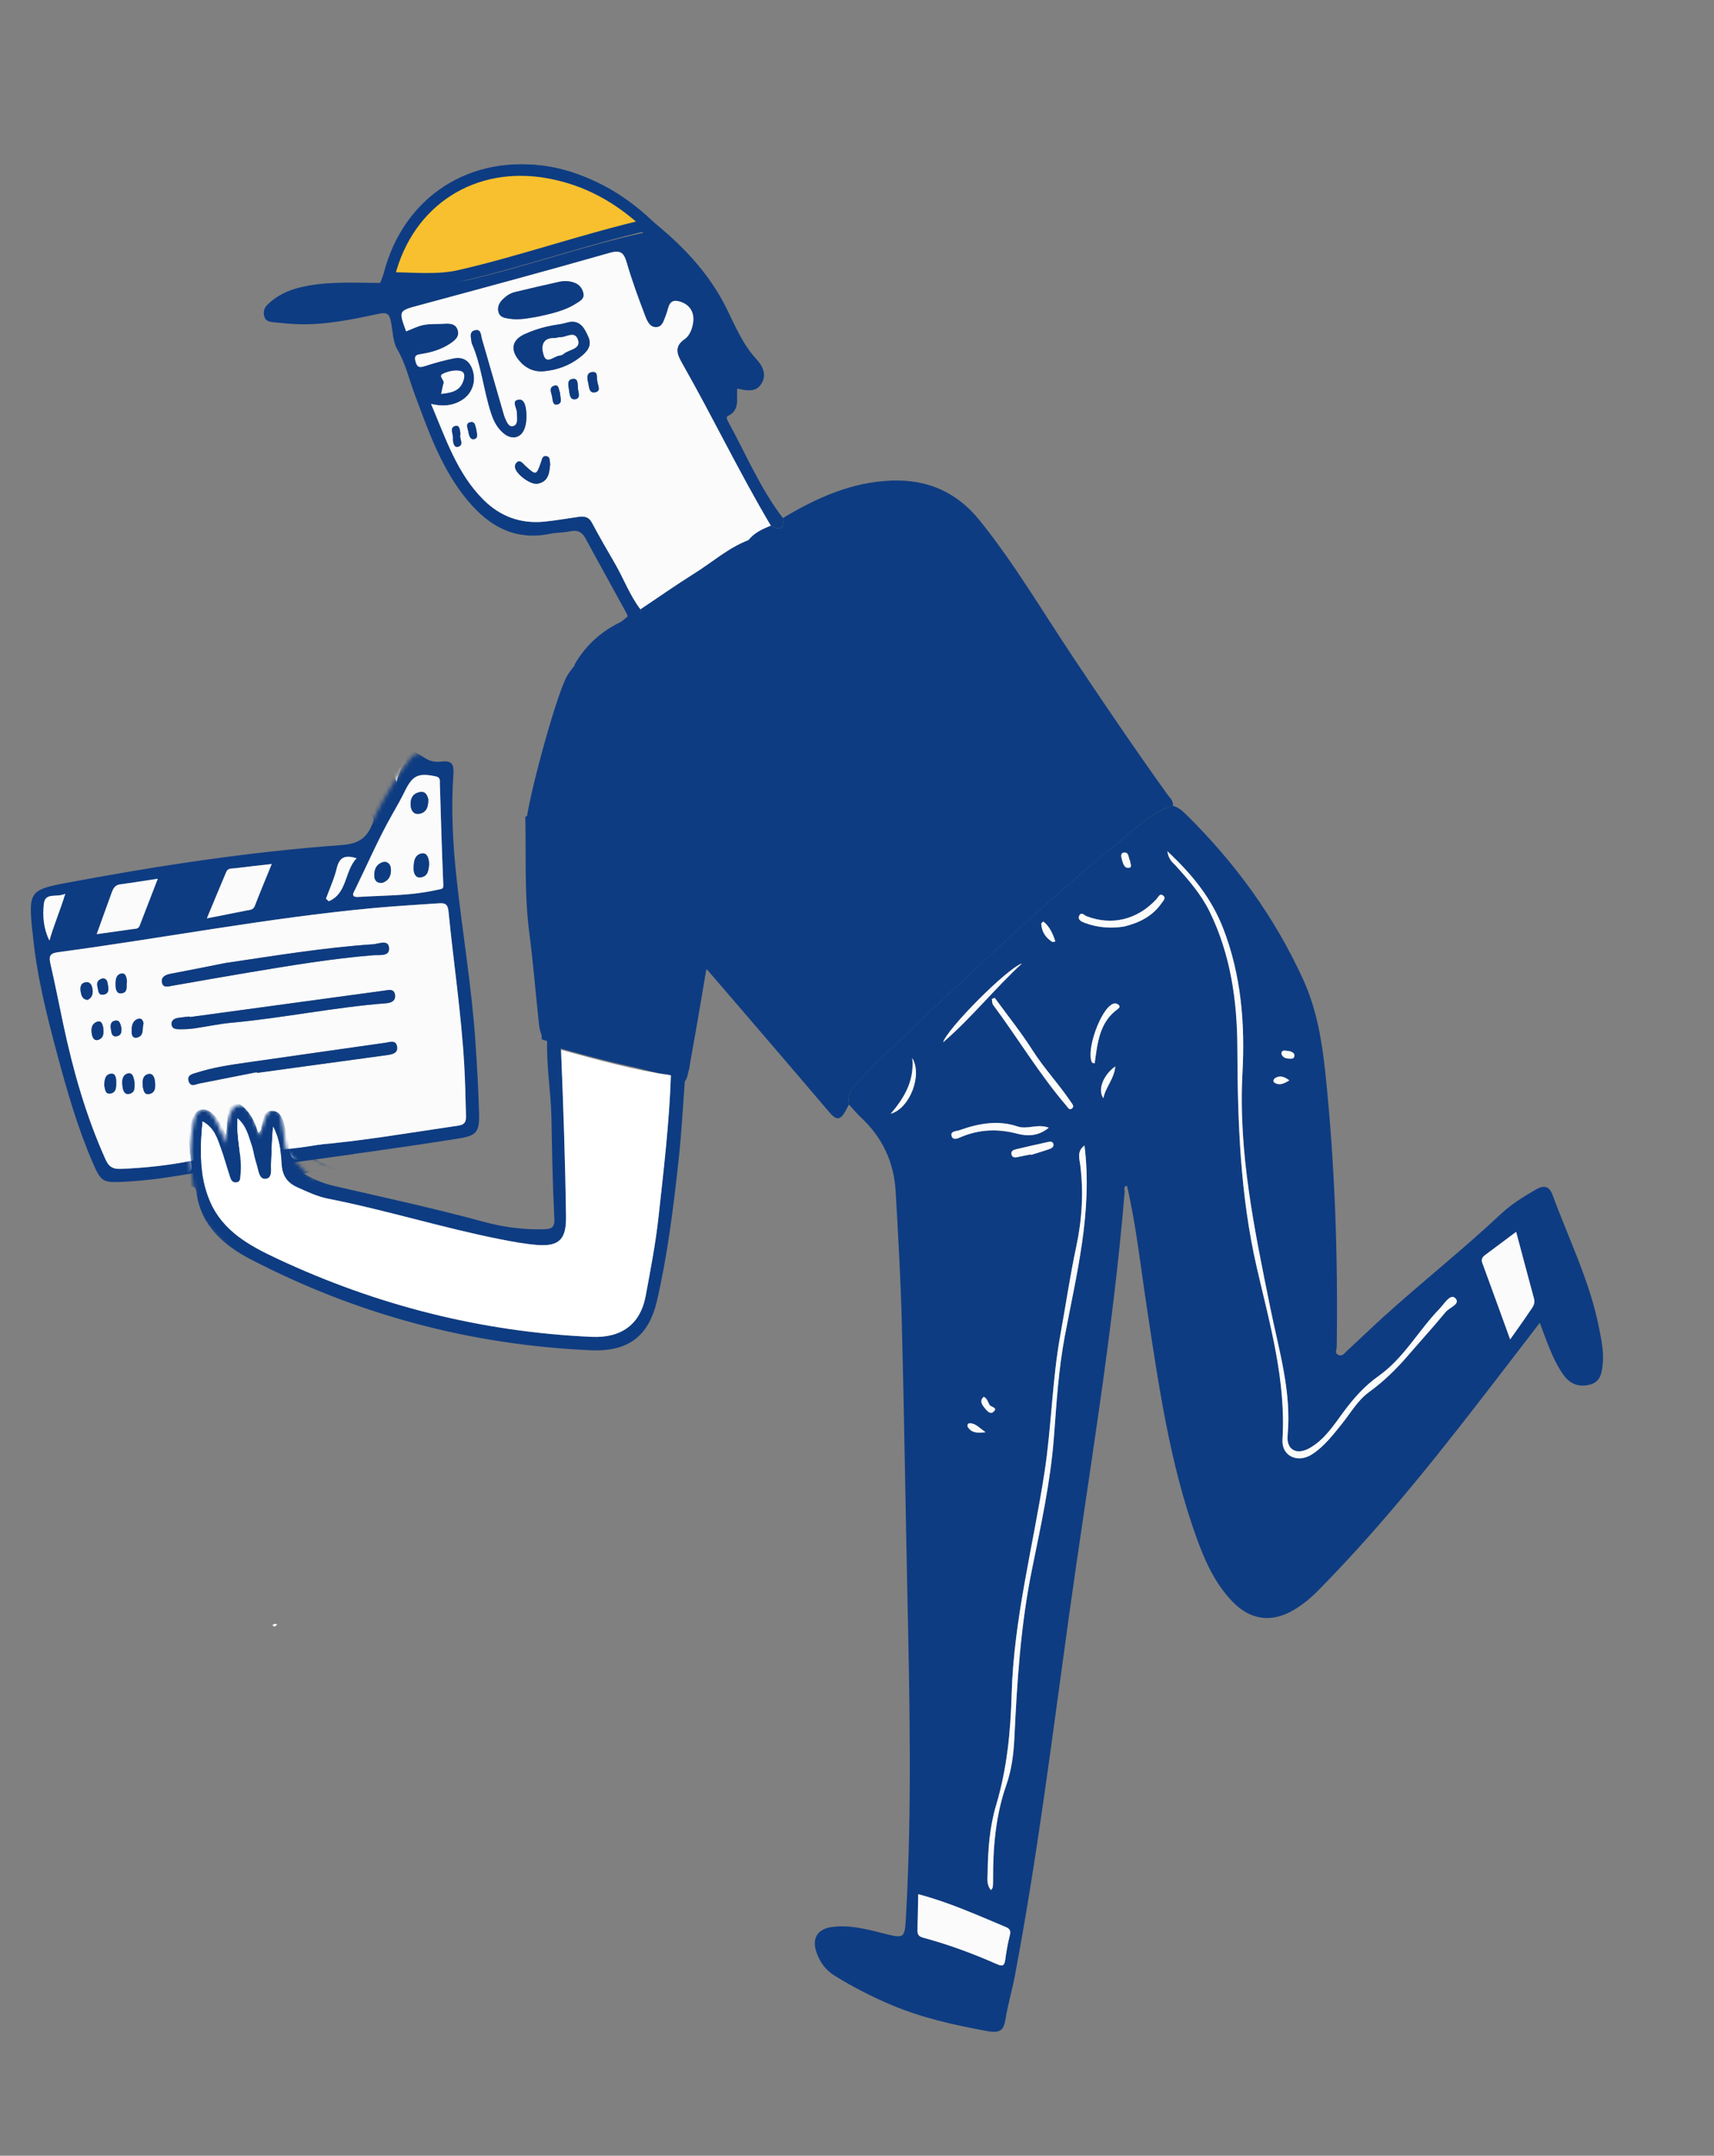 <?xml version="1.0" encoding="UTF-8"?> <svg xmlns="http://www.w3.org/2000/svg" width="446" height="561" viewBox="0 0 446 561" fill="none"><rect x="0" y="0" width="446" height="561" fill="#808080" stroke="none"/> <path d="M147.5 176C149.9 171.6 159.833 163.167 164.5 159.5C178.5 160.833 207 163.8 209 165C211.5 166.5 238.5 187 239 191C239.5 195 234.5 210.5 233.5 214C232.5 217.5 217 229.5 206.5 237C198.1 243 188 248.833 184 251C182.667 259 179.8 275.9 179 279.5C178 284 176.5 279.5 173 279.5C170.2 279.5 150.5 273.5 141 270.5C139.667 253.167 137 217.6 137 214C137 209.5 144.5 181.5 147.5 176Z" fill="#0E3C82"></path> <path d="M305.192 209.688C306.474 210.053 307.474 210.824 308.424 211.753C321.232 224.311 331.651 238.566 339.104 254.922C342.612 262.626 343.996 270.911 344.871 279.203C347.349 302.908 348.171 326.7 347.83 350.533C347.818 351.222 347.223 352.12 348.23 352.587C349.279 353.066 349.835 352.169 350.443 351.604C353.746 348.555 356.972 345.42 360.311 342.412C370.306 333.389 380.873 325.006 390.702 315.787C393.334 313.322 396.444 311.435 399.571 309.598C401.667 308.369 403.125 308.599 403.972 310.907C408.189 322.433 413.747 333.492 416.109 345.668C416.695 348.695 417.354 351.72 417.057 354.807C416.832 357.105 416.555 359.576 413.776 360.314C410.966 361.065 408.609 360.267 406.856 357.835C404.389 354.407 403.031 350.463 401.528 346.575C401.306 345.994 401.101 345.402 400.675 344.234C397.329 348.597 394.292 352.549 391.249 356.509C376.002 376.375 360.591 396.092 342.962 413.946C341.018 415.912 338.915 417.654 336.545 419.031C330.81 422.366 325.339 421.598 320.705 416.803C316.111 412.04 313.479 406.114 311.289 400.007C304.336 380.639 301.476 360.379 298.405 340.168C296.805 329.638 295.661 319.031 293.258 308.586C292.158 308.804 292.697 309.626 292.655 310.092C289.603 347.138 283.272 383.75 278.162 420.525C273.803 451.882 269.936 483.31 264.024 514.429C263.348 517.981 262.309 521.464 261.724 525.031C261.224 528.077 260.659 529.266 256.778 528.547C248.333 526.988 240.036 525.158 232.115 521.834C226.952 519.666 221.97 517.119 217.194 514.155C214.825 512.686 213.309 510.597 212.449 508.049C211.21 504.405 212.719 501.973 216.533 501.468C221.088 500.869 225.452 502.024 229.819 503.125C235.381 504.527 235.418 504.506 235.742 498.77C237.329 470.599 236.696 442.423 236.095 414.241C235.6 390.876 235.259 367.507 234.657 344.143C234.364 332.742 233.709 321.346 233.048 309.95C232.612 302.413 229.592 295.986 224.025 290.789C222.91 289.745 221.935 288.552 220.899 287.431C220.521 285.588 220.952 284.029 222.293 282.647C224.198 280.689 225.885 278.511 227.87 276.645C248.712 257.018 269.165 236.956 291.44 218.929C295.71 215.5 299.607 211.27 305.192 209.688ZM303.747 221.52C304.127 223.847 305.223 224.491 305.997 225.347C309.311 229.011 312.55 232.737 314.738 237.203C320.23 248.403 321.932 260.474 321.975 272.718C322.044 291.929 322.683 310.959 327.031 329.874C330.406 344.548 334.667 359.214 333.713 374.65C333.449 378.955 337.7 380.866 341.402 378.471C344.568 376.425 346.846 373.424 349.189 370.518C351.456 367.701 353.269 364.428 356.221 362.283C359.984 359.554 363.254 356.37 366.274 352.872C369.566 349.051 372.971 345.323 376.175 341.432C377.151 340.25 380.228 339.318 378.636 337.796C377.368 336.587 375.788 339.342 374.544 340.631C369.066 346.284 365.274 353.46 358.696 358.106C355.067 360.668 352.194 363.921 349.564 367.483C347.041 370.909 344.706 374.574 340.869 376.794C337.453 378.768 334.702 377.368 335.052 373.531C336.107 362.112 332.768 351.32 330.552 340.394C326.455 320.164 322.178 300.044 323.304 279.13C323.988 266.412 322.973 253.667 318.259 241.539C315.266 233.855 310.331 227.639 303.747 221.52ZM282.19 298.086C280.163 299.638 280.878 301.515 281.079 303.11C281.99 310.264 281.553 317.362 280.059 324.359C278.437 331.961 277.322 339.65 275.928 347.287C273.763 359.148 273.614 371.235 271.79 383.123C268.833 402.366 263.777 421.299 263.238 440.899C262.964 450.662 262.026 460.295 259.206 469.728C257.511 475.4 257.059 481.343 256.996 487.277C256.979 488.787 256.616 490.454 257.875 491.887C258.112 491.49 258.3 491.318 258.321 491.119C258.39 490.581 258.41 490.038 258.403 489.495C258.367 481.017 259.004 472.648 261.836 464.565C263.218 460.611 263.742 456.531 263.944 452.319C264.649 437.666 265.558 423.059 268.491 408.591C270.811 397.137 273.357 385.672 274.24 373.958C274.893 365.229 275.423 356.491 277.043 347.854C280.108 331.536 284.346 315.336 282.19 298.086ZM238.93 492.931C238.864 496.302 238.821 499.244 238.738 502.187C238.707 503.29 238.939 503.917 240.218 504.263C246.772 506.021 253.129 508.376 259.332 511.112C260.563 511.656 261.316 511.823 261.554 510.141C261.86 507.981 262.212 505.818 262.756 503.706C263.072 502.486 262.803 501.94 261.681 501.469C254.322 498.397 247.055 495.078 238.93 492.931ZM394.512 320.565C391.612 322.733 389.104 324.636 386.562 326.505C385.787 327.075 385.334 327.636 385.725 328.696C388.093 335.124 390.418 341.574 392.958 348.561C394.931 345.755 396.53 343.541 398.051 341.268C398.693 340.3 399.563 339.394 399.179 337.997C397.638 332.32 396.137 326.635 394.512 320.565ZM258.84 259.676C258.59 259.773 258.335 259.877 258.085 259.974C258.187 260.485 258.131 261.122 258.414 261.497C264.864 270.172 270.426 279.487 277.464 287.73C277.867 288.202 278.242 289.043 278.97 288.442C279.623 287.902 278.998 287.292 278.643 286.757C275.555 282.126 271.701 278.078 268.694 273.351C265.686 268.617 262.147 264.223 258.84 259.676ZM272.917 293.468C269.884 292.346 267.366 294.028 264.742 293.135C259.659 291.408 254.547 292.386 249.621 294.135C248.886 294.395 247.15 294.321 247.639 295.705C248.058 296.907 249.423 296.159 250.238 295.823C254.98 293.862 259.742 293.727 264.707 295.032C267.346 295.728 270.125 295.736 272.917 293.468ZM265.943 250.715C261.987 252.029 246.331 267.891 245.414 271.242C252.763 264.916 258.809 257.274 265.943 250.715ZM292.502 241.119C296.408 240.164 299.884 238.46 302.266 235.035C302.652 234.474 303.49 233.71 302.669 233.064C301.772 232.367 301.398 233.471 300.929 233.988C295.982 239.333 289.359 240.967 282.775 238.448C282.135 238.205 281.395 237.22 280.858 238.242C280.302 239.307 281.411 239.848 282.159 240.131C285.488 241.39 288.95 241.687 292.502 241.119ZM284.849 276.728C285.582 271.462 286.026 266.059 290.871 262.576C291.13 262.391 291.606 261.94 291.069 261.501C290.642 261.148 290.189 260.996 289.586 261.249C286.432 262.573 282.568 273.256 284.133 276.472C284.192 276.602 284.496 276.609 284.849 276.728ZM237.38 275.362C237.949 280.955 235.562 285.445 231.759 289.844C236.809 288.448 240.061 279.669 237.38 275.362ZM268.241 300.422C268.257 300.466 268.266 300.512 268.281 300.556C269.933 300.034 271.594 299.557 273.219 298.966C273.664 298.804 274.225 298.444 274.108 297.788C273.984 297.059 273.37 297.046 272.847 297.156C269.99 297.775 267.133 298.421 264.289 299.105C263.666 299.255 263.003 299.575 263.196 300.411C263.383 301.222 264.008 301.287 264.729 301.124C265.895 300.866 267.07 300.654 268.241 300.422ZM290.204 277.518C287 279.814 285.56 283.719 287.115 285.8C287.663 282.893 289.961 280.742 290.204 277.518ZM274.617 245.001C273.943 242.921 273.138 241.129 271.501 239.824C271.476 239.802 270.932 240.213 270.942 240.399C271.073 242.486 272.084 244.062 273.865 245.143C273.927 245.185 274.067 245.11 274.617 245.001ZM255.968 363.484C254.889 364.491 255.41 365.39 256.142 366.302C256.741 367.051 257.61 368.111 258.388 367.493C259.934 366.265 257.78 366.22 257.452 365.545C257.075 364.799 256.836 363.897 255.968 363.484ZM335.499 281.151C334.349 280.302 333.138 279.687 331.757 280.593C331.347 280.863 331.229 281.458 331.58 281.705C332.898 282.621 334.169 281.973 335.499 281.151ZM294.027 223.948C293.569 223.265 293.857 221.768 292.504 221.861C291.503 221.931 291.73 222.976 291.944 223.721C292.217 224.656 292.535 225.892 293.591 225.858C294.794 225.822 294.081 224.732 294.027 223.948ZM256.462 372.712C254.606 371.417 253.746 370.302 252.232 370.4C251.734 370.431 251.635 371.05 251.869 371.42C252.704 372.715 253.938 373.036 256.462 372.712ZM336.768 274.313C336.221 273.486 335.191 273.514 334.287 273.397C333.721 273.321 333.24 273.847 333.514 274.452C333.981 275.483 335.041 275.509 335.983 275.511C336.528 275.511 336.994 275.149 336.768 274.313Z" fill="#0E3C82"></path> <path d="M166.316 237.909C166.098 238.134 165.777 238.312 165.706 238.568C165.473 239.395 166.131 239.695 166.697 240.007C170.211 241.963 173.724 243.912 177.236 245.862C177.855 246.204 178.572 247.138 179.168 246.28C179.834 245.327 178.779 244.722 178.118 244.234C174.772 241.767 171.047 240.001 167.263 238.348C166.968 238.218 166.679 238.08 166.316 237.909Z" fill="#0E3C82"></path> <path fill-rule="evenodd" clip-rule="evenodd" d="M305.193 209.687C299.609 211.27 295.712 215.5 291.45 218.94C269.176 236.974 248.723 257.036 227.88 276.656C225.896 278.523 224.208 280.7 222.303 282.659C220.956 284.042 220.526 285.607 220.909 287.443C220.6 288.022 220.306 288.605 219.982 289.18C218.595 291.648 217.579 291.547 215.737 289.374C205.322 277.11 194.821 264.923 184.343 252.718C184.132 252.471 183.848 252.291 183.389 251.911C181.833 260.321 179.935 268.434 179.5 276.77C179.41 278.49 179.149 279.551 177.239 279.552C177.05 278.627 176.958 277.589 175.726 277.476C174.452 277.358 173.91 278.259 173.515 279.286C163.809 277.809 154.365 275.217 144.917 272.598C144.421 270.772 143.409 269.633 141.328 269.957C140.485 268.75 140.333 267.326 140.185 265.94L140.179 265.885C139.342 258.151 138.728 250.394 137.72 242.687C136.415 232.657 136.919 222.598 136.691 212.544C138.366 211.728 139.042 213.344 139.947 214.046C147.378 219.789 154.545 225.9 162.533 230.859C175.237 238.748 187.993 239.359 200.985 231.069C210.192 225.196 217.788 217.537 225.749 210.262C226.496 209.583 227.276 208.802 226.671 207.718C225.724 206.021 224.179 206.266 222.632 206.707C221.26 206.434 220.9 205.125 220.226 204.202C214.125 195.902 207.891 187.709 200.588 180.4C200.504 179.333 200.752 177.965 199.494 177.555C198.286 177.161 197.347 177.919 196.385 178.836C191.869 183.134 186.554 186.413 181.61 190.177C180.604 190.942 179.574 191.172 178.306 190.407C168.708 184.582 159.075 178.824 149.452 173.044C152.5 167.65 156.958 163.841 162.594 161.367C164.338 161.008 167.645 162.904 166.639 158.568C171.277 155.463 175.845 152.245 180.58 149.296C185.291 146.358 189.486 142.581 194.754 140.556C196.272 138.607 198.374 137.68 200.588 136.804C202.841 138.061 204.147 137.829 203.707 134.828C212.445 129.573 221.58 125.444 231.989 125.066C241.362 124.725 248.988 128.054 254.963 135.484C263.919 146.625 271.147 158.921 279.052 170.767C287.141 182.893 295.319 194.961 303.817 206.811C304.435 207.657 305.38 208.426 305.193 209.687ZM165.706 238.568C165.777 238.312 166.098 238.134 166.316 237.909C166.679 238.08 166.968 238.218 167.263 238.348C171.047 240.001 174.772 241.767 178.118 244.234C178.779 244.722 179.834 245.327 179.168 246.28C178.572 247.138 177.855 246.204 177.236 245.862C173.724 243.912 170.211 241.963 166.697 240.007C166.131 239.695 165.473 239.395 165.706 238.568Z" fill="#0E3C82"></path> <path d="M166.646 158.567C167.66 162.908 164.345 161.007 162.601 161.366C163.805 160.724 163.167 159.847 162.778 159.137C159.324 152.796 155.797 146.489 152.366 140.13C151.442 138.415 150.268 137.854 148.359 138.265C146.651 138.637 144.849 138.569 143.135 138.915C133.162 140.949 126.217 136.2 120.522 128.795C114.547 121.029 111.387 111.891 107.992 102.853C106.472 98.807 105.549 94.589 103.269 90.714C102.246 88.972 102.194 85.994 101.701 83.569C101.271 81.5 100.498 81.263 98.619 81.655C91.752 83.108 84.86 84.573 77.78 84.373C75.596 84.314 73.413 84.086 71.232 83.872C70.141 83.765 69.024 83.589 68.728 82.194C68.473 81.006 68.777 80.065 69.653 79.225C72.01 76.962 74.817 75.586 77.968 74.821C84.337 73.265 90.808 73.545 97.276 73.611C98.819 73.629 100.41 73.919 100.983 71.511C107.838 42.709 138.207 35.683 159.261 49.919C171.038 57.884 182.499 67.001 189.079 80.307C191.365 84.928 193.271 89.631 196.837 93.481C198.427 95.198 199.58 97.453 198.171 99.784C196.697 102.222 194.239 101.659 191.831 101.113C191.601 103.722 192.649 106.744 189.368 108.275C188.863 108.509 189.225 109.285 189.488 109.765C194.111 118.176 197.81 127.113 203.702 134.802C204.142 137.804 202.829 138.037 200.583 136.779C192.424 123.038 185.515 108.613 177.623 94.726C176.302 92.403 175.196 90.281 178.155 88.242C179.309 87.448 179.924 86.035 180.251 84.597C180.919 81.652 179.742 79.443 177.179 78.551C173.865 77.403 174.065 80.149 173.327 81.89C172.782 83.175 172.502 84.96 170.906 85.114C169.071 85.289 168.369 83.443 167.856 82.105C166.131 77.601 164.465 73.059 163.12 68.434C162.363 65.832 161.604 64.952 158.625 65.804C142.172 70.5 125.651 74.96 109.124 79.421C103.731 80.879 103.7 80.757 105.682 86.219C107.195 85.644 108.663 84.869 110.229 84.559C111.918 84.225 113.697 84.35 115.432 84.249C116.896 84.168 118.468 84.093 119.065 85.751C119.711 87.554 118.408 88.579 117.088 89.453C114.852 90.931 112.341 91.697 109.724 92.101C108.557 92.285 107.679 92.371 108.127 94.058C108.581 95.772 109.346 95.661 110.71 95.216C113.105 94.439 115.542 93.775 118.009 93.26C120.353 92.77 122.072 93.708 122.917 96.044C124.078 99.259 122.871 102.573 119.959 104.266C117.679 105.592 115.249 105.817 112.178 105.113C116.016 114.144 118.921 123.151 125.788 130.021C130.147 134.38 135.471 136.341 141.626 135.742C144.674 135.442 147.697 134.884 150.735 134.471C152.13 134.282 153.252 134.545 154.021 135.987C155.93 139.552 157.943 143.063 159.979 146.556C162.278 150.529 163.848 154.895 166.646 158.567ZM167.372 60.594C160.048 53.182 151.992 48.458 142.319 46.678C124.37 43.373 108.786 53.314 104.252 70.939C104.016 71.853 103.017 73.363 104.995 73.369C110.645 73.374 116.506 74.078 121.896 72.837C136.957 69.365 151.558 64.074 167.372 60.594ZM114.801 102.501C117.249 102.232 119.462 101.862 120.406 99.495C120.856 98.369 121.338 96.659 119.368 96.457C118.023 96.319 116.484 96.664 115.256 97.257C113.948 97.886 115.685 98.848 115.412 99.743C115.171 100.564 115.036 101.412 114.801 102.501Z" fill="#0E3C82"></path> <path d="M303.748 221.52C310.337 227.631 315.267 233.855 318.26 241.539C322.98 253.666 323.994 266.404 323.305 279.13C322.178 300.044 326.456 320.164 330.553 340.394C332.77 351.327 336.108 362.112 335.052 373.531C334.696 377.37 337.454 378.768 340.869 376.794C344.7 374.576 347.035 370.911 349.564 367.483C352.195 363.921 355.068 360.668 358.696 358.106C365.275 353.46 369.073 346.283 374.544 340.631C375.79 339.349 377.368 336.587 378.637 337.796C380.229 339.318 377.152 340.25 376.175 341.432C372.971 345.323 369.567 349.052 366.275 352.872C363.261 356.369 359.985 359.554 356.221 362.283C353.27 364.428 351.456 367.701 349.19 370.518C346.846 373.424 344.575 376.424 341.403 378.471C337.707 380.865 333.45 378.955 333.714 374.65C334.668 359.221 330.407 344.548 327.032 329.874C322.684 310.959 322.045 291.929 321.975 272.718C321.932 260.467 320.23 248.403 314.739 237.203C312.551 232.738 309.305 229.013 305.998 225.348C305.223 224.491 304.128 223.847 303.748 221.52Z" fill="#FBFBFB"></path> <path d="M282.191 298.086C284.347 315.335 280.109 331.536 277.049 347.846C275.43 356.483 274.906 365.22 274.246 373.95C273.363 385.664 270.824 397.128 268.498 408.583C265.566 423.058 264.649 437.659 263.951 452.311C263.749 456.523 263.225 460.603 261.842 464.557C259.011 472.647 258.368 481.017 258.41 489.487C258.41 490.032 258.39 490.574 258.328 491.111C258.307 491.31 258.114 491.49 257.881 491.879C256.623 490.446 256.986 488.779 257.003 487.269C257.067 481.341 257.517 475.392 259.212 469.72C262.033 460.287 262.971 450.654 263.244 440.891C263.79 421.29 268.846 402.357 271.796 383.115C273.619 371.221 273.77 359.14 275.935 347.279C277.329 339.642 278.443 331.953 280.066 324.351C281.559 317.354 281.998 310.262 281.086 303.102C280.879 301.515 280.171 299.636 282.191 298.086Z" fill="#FBFBFB"></path> <path d="M238.931 492.931C247.055 495.078 254.322 498.397 261.68 501.463C262.809 501.932 263.072 502.479 262.755 503.699C262.21 505.806 261.853 507.976 261.554 510.134C261.317 511.823 260.563 511.649 259.332 511.105C253.122 508.371 246.772 506.014 240.217 504.257C238.932 503.912 238.707 503.284 238.737 502.181C238.822 499.244 238.865 496.302 238.931 492.931Z" fill="#FBFBFB"></path> <path d="M394.512 320.565C396.137 326.635 397.633 332.328 399.18 338.003C399.556 339.396 398.694 340.307 398.052 341.275C396.538 343.546 394.931 345.755 392.959 348.567C390.42 341.581 388.096 335.137 385.726 328.702C385.334 327.636 385.789 327.082 386.564 326.511C389.104 324.636 391.612 322.733 394.512 320.565Z" fill="#FBFBFB"></path> <path d="M258.841 259.676C262.148 264.223 265.687 268.616 268.695 273.35C271.7 278.071 275.549 282.127 278.644 286.756C278.999 287.292 279.622 287.895 278.971 288.441C278.244 289.049 277.867 288.202 277.465 287.73C270.421 279.488 264.859 270.173 258.414 261.496C258.13 261.115 258.187 260.485 258.086 259.973C258.336 259.877 258.591 259.772 258.841 259.676Z" fill="#FBFBFB"></path> <path d="M272.918 293.468C270.125 295.73 267.346 295.721 264.708 295.032C259.749 293.726 254.989 293.867 250.239 295.823C249.418 296.16 248.059 296.907 247.64 295.705C247.159 294.326 248.887 294.395 249.622 294.135C254.555 292.385 259.66 291.408 264.743 293.134C267.367 294.028 269.885 292.345 272.918 293.468Z" fill="#FBFBFB"></path> <path d="M265.944 250.714C258.809 257.273 252.763 264.916 245.414 271.242C246.337 267.883 261.987 252.028 265.944 250.714Z" fill="#FBFBFB"></path> <path d="M292.503 241.119C288.951 241.687 285.489 241.39 282.152 240.125C281.404 239.843 280.288 239.303 280.851 238.237C281.388 237.215 282.128 238.199 282.768 238.443C289.358 240.96 295.976 239.334 300.922 233.982C301.399 233.471 301.771 232.361 302.662 233.059C303.489 233.703 302.652 234.467 302.259 235.03C299.885 238.46 296.409 240.164 292.503 241.119Z" fill="#FBFBFB"></path> <path d="M284.85 276.727C284.505 276.614 284.193 276.602 284.127 276.473C282.563 273.257 286.426 262.568 289.581 261.25C290.183 260.997 290.637 261.149 291.063 261.502C291.601 261.941 291.124 262.385 290.866 262.577C286.021 266.059 285.583 271.462 284.85 276.727Z" fill="#FBFBFB"></path> <path d="M237.38 275.362C240.062 279.669 236.802 288.443 231.76 289.844C235.564 285.451 237.951 280.962 237.38 275.362Z" fill="#FBFBFB"></path> <path d="M268.242 300.423C267.071 300.654 265.896 300.867 264.736 301.123C264.02 301.278 263.389 301.215 263.203 300.41C263.012 299.58 263.667 299.255 264.296 299.104C267.14 298.42 269.991 297.775 272.854 297.155C273.377 297.045 273.991 297.058 274.115 297.787C274.225 298.445 273.671 298.803 273.225 298.965C271.601 299.556 269.934 300.034 268.288 300.555C268.266 300.512 268.251 300.468 268.242 300.423Z" fill="#FBFBFB"></path> <path d="M290.204 277.518C289.966 280.734 287.663 282.892 287.116 285.799C285.562 283.725 286.994 279.815 290.204 277.518Z" fill="#FBFBFB"></path> <path d="M274.617 245.001C274.067 245.109 273.933 245.183 273.865 245.143C272.084 244.062 271.073 242.486 270.943 240.399C270.933 240.213 271.477 239.802 271.501 239.824C273.131 241.13 273.936 242.922 274.617 245.001Z" fill="#FBFBFB"></path> <path d="M255.968 363.484C256.837 363.897 257.076 364.798 257.447 365.553C257.781 366.22 259.929 366.272 258.384 367.5C257.605 368.118 256.736 367.059 256.138 366.31C255.411 365.39 254.89 364.491 255.968 363.484Z" fill="#FBFBFB"></path> <path d="M335.5 281.151C334.17 281.973 332.898 282.614 331.582 281.704C331.231 281.458 331.348 280.862 331.759 280.593C333.141 279.694 334.352 280.308 335.5 281.151Z" fill="#FBFBFB"></path> <path d="M294.028 223.948C294.09 224.736 294.802 225.82 293.586 225.858C292.53 225.892 292.212 224.657 291.939 223.722C291.725 222.977 291.498 221.932 292.499 221.862C293.857 221.761 293.57 223.265 294.028 223.948Z" fill="#FBFBFB"></path> <path d="M256.463 372.712C253.945 373.035 252.705 372.715 251.869 371.414C251.635 371.05 251.734 370.425 252.232 370.393C253.747 370.302 254.606 371.417 256.463 372.712Z" fill="#FBFBFB"></path> <path d="M336.768 274.313C336.988 275.151 336.521 275.512 335.983 275.511C335.048 275.508 333.987 275.482 333.515 274.452C333.24 273.847 333.722 273.328 334.288 273.398C335.192 273.515 336.228 273.485 336.768 274.313Z" fill="#FBFBFB"></path> <path d="M70.856 422.878C71.273 422.708 71.676 422.332 72.118 422.831C71.869 423.001 71.619 423.165 71.364 423.337C71.2 423.187 71.028 423.033 70.856 422.878Z" fill="#FBFBFB"></path> <path d="M166.646 158.566C163.84 154.889 162.277 150.522 159.968 146.571C157.926 143.08 155.919 139.567 154.01 136.002C153.241 134.56 152.12 134.297 150.725 134.486C147.686 134.898 144.663 135.456 141.616 135.757C135.461 136.362 130.136 134.395 125.777 130.036C118.91 123.165 116.005 114.159 112.167 105.128C115.237 105.826 117.667 105.601 119.948 104.281C122.862 102.594 124.067 99.274 122.907 96.059C122.062 93.729 120.343 92.791 117.998 93.275C115.538 93.789 113.094 94.454 110.699 95.231C109.335 95.676 108.576 95.786 108.117 94.073C107.668 92.386 108.546 92.299 109.713 92.116C112.335 91.704 114.84 90.94 117.077 89.467C118.397 88.594 119.705 87.561 119.054 85.766C118.458 84.114 116.891 84.182 115.422 84.264C113.686 84.365 111.907 84.24 110.218 84.574C108.652 84.884 107.186 85.665 105.671 86.234C103.689 80.772 103.726 80.892 109.114 79.436C125.634 74.976 142.154 70.516 158.614 65.819C161.593 64.967 162.352 65.846 163.109 68.448C164.454 73.074 166.12 77.616 167.845 82.119C168.358 83.458 169.06 85.304 170.895 85.129C172.492 84.975 172.771 83.19 173.316 81.905C174.055 80.164 173.861 77.416 177.168 78.565C179.731 79.458 180.915 81.666 180.24 84.612C179.913 86.049 179.292 87.464 178.144 88.257C175.185 90.296 176.298 92.417 177.612 94.741C185.504 108.628 192.413 123.053 200.572 136.794C198.359 137.669 196.221 138.657 194.703 140.606L194.74 140.552C189.472 142.577 185.278 146.36 180.566 149.291C175.852 152.249 171.291 155.467 166.646 158.566ZM140.024 82.383C143.832 81.542 147.139 80.787 150.039 78.894C150.956 78.295 152.059 77.72 151.814 76.41C151.563 75.073 150.743 74.024 149.405 73.549C148.139 73.1 146.799 73.055 145.516 73.336C141.674 74.171 137.846 75.083 134.019 75.995C132.709 76.308 131.624 77.074 130.702 78.024C129.824 78.924 129.346 80.042 129.746 81.315C130.14 82.59 131.344 82.728 132.395 82.91C135.149 83.402 137.832 82.723 140.024 82.383ZM145.123 84.463C141.534 85.018 139.048 85.846 136.636 86.909C133.325 88.358 132.701 90.844 134.985 93.689C136.671 95.784 138.903 96.87 141.601 96.605C145.031 96.269 148.188 95.127 150.941 92.967C152.664 91.617 154.138 90.094 153.11 87.72C152.059 85.297 150.808 82.947 147.384 83.995C146.338 84.316 145.239 84.439 145.123 84.463ZM122.746 89.301C125.297 94.987 125.808 101.547 127.85 107.683C128.503 109.66 129.498 111.529 131.189 112.87C133.261 114.505 135.596 113.969 136.488 111.511C136.924 110.315 137.046 108.925 136.973 107.641C136.889 106.164 136.597 103.839 135.043 104.006C132.845 104.246 134.681 106.284 134.493 107.512C134.48 107.616 134.523 107.729 134.531 107.841C134.581 109.043 134.826 110.622 133.439 110.917C132.317 111.159 131.799 109.701 131.359 108.698C131.226 108.401 131.141 108.075 131.045 107.757C129.161 101.227 127.288 94.687 125.385 88.16C125.105 87.186 125.211 85.583 123.628 85.944C121.951 86.336 122.585 87.839 122.746 89.301ZM143.156 120.81C142.997 119.799 143.176 118.835 142.142 118.709C141.108 118.578 141.049 119.504 140.795 120.227C139.537 123.794 139.524 123.796 136.632 121.173C136.393 120.951 136.198 120.68 135.948 120.473C135.511 120.096 135.005 119.853 134.504 120.308C134.088 120.687 133.904 121.187 134.049 121.784C134.485 123.576 138.151 126.235 139.916 125.879C142.879 125.286 142.942 122.851 143.156 120.81ZM119.8 113.017C119.704 111.987 119.636 110.52 118.451 110.855C116.885 111.3 117.966 112.923 117.873 114.018C117.787 115.01 118.143 116.535 119.116 116.288C120.968 115.828 119.391 114.074 119.8 113.017ZM150.377 100.789C150.285 99.812 150.438 98.443 149.062 98.594C147.547 98.752 147.848 100.207 148.031 101.234C148.223 102.34 148.198 104.182 149.732 103.885C151.32 103.584 150.325 101.883 150.377 100.789ZM155.412 99.08C155.156 98.229 155.749 96.571 154 96.836C152.576 97.051 152.755 98.428 153.027 99.498C153.302 100.581 153.208 102.383 154.807 102.106C156.601 101.792 155.468 100.213 155.412 99.08ZM145.746 102.258C145.364 101.519 145.496 100.08 144.382 100.327C142.605 100.726 143.508 102.263 143.684 103.325C143.826 104.179 143.835 105.718 145.23 105.193C146.521 104.715 145.649 103.266 145.746 102.258ZM123.934 111.749C123.638 110.865 123.669 109.493 122.256 109.9C121.104 110.229 121.683 111.353 121.833 112.144C122.014 113.091 122.237 114.493 123.37 114.269C124.588 114.035 124.017 112.681 123.934 111.749Z" fill="#FBFBFB"></path> <path d="M208.284 139.406C207.469 142.185 205.683 143.729 203.959 145.174C195.119 152.562 185.578 158.925 175.325 164.197C171.712 166.056 167.954 166.947 163.923 165.774C163.352 165.611 162.42 165.688 162.518 164.76C162.622 163.79 163.481 164.051 164.086 164.153C171.181 165.346 176.927 161.962 182.38 158.326C191.001 152.583 200.014 147.294 207.067 139.472C207.216 139.308 207.663 139.428 208.284 139.406Z" fill="#0E3C82"></path> <path d="M258.347 183.848C258.285 185.233 257.202 185.911 256.292 186.65C249.247 192.37 242.169 198.057 235.114 203.76C233.926 204.722 232.789 205.74 231.592 206.691C230.761 207.353 229.669 208.39 228.812 207.221C228.008 206.115 229.485 205.594 230.181 205.032C237.241 199.322 244.33 193.653 251.392 187.949C253.097 186.575 254.705 185.086 256.367 183.661C257.069 183.064 257.797 182.429 258.347 183.848Z" fill="#0E3C82"></path> <path d="M202.561 173.96C201.906 174.05 201.453 174.038 201.312 173.494C201.117 172.746 201.636 172.279 202.08 171.801C205.859 167.689 209.733 163.652 213.397 159.435C217.487 154.716 221.727 150.15 226.367 145.968C226.897 145.486 227.463 144.506 228.244 145.193C229.142 145.991 228.368 146.837 227.719 147.396C218.829 155.11 211.841 164.621 203.582 172.937C203.2 173.316 202.824 173.693 202.561 173.96Z" fill="#0E3C82"></path> <path d="M166.316 237.91C166.685 238.079 166.968 238.218 167.263 238.348C171.048 240.008 174.78 241.773 178.118 244.234C178.779 244.722 179.834 245.328 179.168 246.28C178.572 247.139 177.855 246.204 177.236 245.862C173.722 243.906 170.211 241.963 166.697 240.008C166.131 239.696 165.467 239.397 165.706 238.569C165.778 238.319 166.098 238.134 166.316 237.91Z" fill="#0E3C82"></path> <path d="M177.428 159.056C174.862 158.461 174.375 157.084 174.138 155.583C174.064 155.106 174.595 154.665 174.944 154.899C176.249 155.784 176.554 157.258 177.428 159.056Z" fill="#0E3C82"></path> <path d="M183.864 148.659C186.049 149.27 186.741 151.003 187.799 152.745C185.041 152.16 184.69 151.779 183.864 148.659Z" fill="#0E3C82"></path> <path d="M194.723 140.609C196.889 140.376 197.625 142.02 198.442 143.5C198.504 143.609 198.064 144.207 197.95 144.176C196.057 143.716 195.315 142.208 194.758 140.549C194.759 140.555 194.723 140.609 194.723 140.609Z" fill="#0E3C82"></path> <path d="M142.877 44.95C152.678 46.76 160.993 51.306 168.612 58.453C160.532 60.332 152.724 62.589 145.041 64.831C144.637 64.949 144.233 65.067 143.83 65.184C135.698 67.559 127.702 69.894 119.591 71.756L119.59 71.756C116.691 72.424 113.628 72.575 110.438 72.55C108.949 72.538 107.451 72.489 105.932 72.438C105.824 72.435 105.717 72.431 105.609 72.428C104.091 72.377 102.553 72.329 101.023 72.323C101.036 72.289 101.048 72.253 101.062 72.216L101.067 72.202C101.093 72.132 101.12 72.055 101.147 71.979C101.203 71.821 101.268 71.63 101.318 71.432C106.278 52.159 123.241 41.335 142.876 44.95L142.877 44.95ZM100.845 72.928C100.845 72.93 100.845 72.93 100.845 72.93C100.845 72.93 100.845 72.93 100.845 72.929C100.845 72.929 100.845 72.929 100.845 72.928Z" fill="#F8C02E" stroke="#0E3C82" stroke-width="3"></path> <path d="M114.8 102.501C115.035 101.411 115.17 100.564 115.419 99.748C115.686 98.854 113.955 97.891 115.263 97.262C116.49 96.669 118.029 96.325 119.374 96.462C121.35 96.663 120.862 98.374 120.412 99.5C119.461 101.861 117.242 102.233 114.8 102.501Z" fill="#FBFBFB"></path> <path d="M140.024 82.384C137.825 82.725 135.148 83.402 132.396 82.917C131.345 82.735 130.141 82.597 129.747 81.322C129.354 80.047 129.826 78.931 130.703 78.031C131.625 77.082 132.704 76.316 134.02 76.002C137.847 75.09 141.675 74.178 145.517 73.343C146.8 73.062 148.147 73.106 149.406 73.556C150.744 74.031 151.564 75.08 151.815 76.417C152.06 77.727 150.964 78.301 150.04 78.901C147.138 80.787 143.832 81.543 140.024 82.384Z" fill="#0E3C82"></path> <path d="M145.122 84.463C145.233 84.442 146.338 84.317 147.377 83.997C150.8 82.943 152.051 85.293 153.104 87.722C154.138 90.094 152.656 91.612 150.934 92.969C148.188 95.128 145.031 96.27 141.595 96.607C138.897 96.872 136.664 95.786 134.979 93.691C132.696 90.852 133.319 88.36 136.63 86.911C139.048 85.847 141.539 85.011 145.122 84.463ZM145.609 87.738C145.007 87.857 144.684 87.989 144.365 87.978C140.836 87.848 140.851 90.537 141.507 92.493C142.269 94.785 144.096 92.768 145.447 92.561C145.872 92.497 146.365 92.373 146.668 92.104C147.986 90.915 151.131 90.939 150.416 88.516C149.596 85.765 147.067 88.035 145.609 87.738Z" fill="#0E3C82"></path> <path d="M122.746 89.302C122.589 87.832 121.95 86.337 123.623 85.952C125.206 85.592 125.099 87.194 125.379 88.168C127.276 94.697 129.154 101.229 131.039 107.766C131.129 108.085 131.219 108.403 131.353 108.707C131.794 109.709 132.311 111.168 133.433 110.926C134.821 110.631 134.574 109.045 134.526 107.85C134.525 107.743 134.476 107.631 134.488 107.521C134.675 106.293 132.84 104.261 135.038 104.014C136.59 103.842 136.884 106.172 136.967 107.649C137.04 108.934 136.918 110.324 136.483 111.52C135.597 113.976 133.256 114.514 131.183 112.878C129.486 111.539 128.497 109.669 127.844 107.692C125.808 101.548 125.296 94.988 122.746 89.302Z" fill="#0E3C82"></path> <path d="M143.156 120.811C142.94 122.846 142.877 125.28 139.922 125.878C138.157 126.235 134.49 123.576 134.055 121.784C133.91 121.187 134.095 120.693 134.51 120.308C135.01 119.846 135.517 120.096 135.954 120.473C136.198 120.687 136.393 120.958 136.637 121.172C139.529 123.79 139.543 123.794 140.801 120.227C141.055 119.504 141.114 118.578 142.148 118.709C143.175 118.836 142.997 119.806 143.156 120.811Z" fill="#0E3C82"></path> <path d="M119.799 113.017C119.389 114.067 120.967 115.827 119.117 116.294C118.143 116.541 117.788 115.017 117.874 114.024C117.967 112.929 116.886 111.306 118.452 110.862C119.635 110.52 119.703 111.987 119.799 113.017Z" fill="#0E3C82"></path> <path d="M150.377 100.79C150.324 101.884 151.326 103.583 149.726 103.886C148.196 104.176 148.216 102.342 148.024 101.236C147.848 100.208 147.54 98.755 149.055 98.596C150.431 98.445 150.284 99.813 150.377 100.79Z" fill="#0E3C82"></path> <path d="M155.412 99.08C155.469 100.219 156.602 101.798 154.814 102.105C153.214 102.381 153.308 100.58 153.034 99.497C152.763 98.434 152.583 97.05 154.006 96.835C155.749 96.571 155.156 98.229 155.412 99.08Z" fill="#0E3C82"></path> <path d="M145.746 102.258C145.643 103.267 146.52 104.708 145.232 105.199C143.836 105.724 143.827 104.185 143.685 103.331C143.509 102.27 142.606 100.733 144.383 100.334C145.496 100.08 145.364 101.519 145.746 102.258Z" fill="#0E3C82"></path> <path d="M123.934 111.748C124.016 112.674 124.588 114.034 123.365 114.276C122.232 114.5 122.009 113.098 121.828 112.151C121.678 111.36 121.106 110.235 122.252 109.908C123.67 109.499 123.638 110.865 123.934 111.748Z" fill="#0E3C82"></path> <path d="M145.609 87.737C147.066 88.034 149.596 85.764 150.41 88.517C151.123 90.933 147.979 90.915 146.661 92.105C146.359 92.38 145.865 92.498 145.44 92.562C144.083 92.77 142.263 94.785 141.5 92.494C140.85 90.536 140.835 87.841 144.359 87.978C144.683 87.988 145.007 87.857 145.609 87.737Z" fill="#FBFBFB"></path> <mask id="mask0_308_27" style="mask-type:alpha" maskUnits="userSpaceOnUse" x="4" y="196" width="126" height="118"> <path d="M64.523 218.612C59.023 215.112 51.523 225.614 46.523 222.614C45.856 221.281 36.123 225.414 32.523 222.614C28.023 219.114 24.523 218.618 20.523 226.615C19.628 228.404 13.856 226.948 10.023 228.615C8.856 235.115 4.423 229.815 4.023 236.615C3.623 243.415 8.689 241.448 6.523 262.115L23.023 313.115C40.356 309.948 54.423 310.823 54.023 308.823C53.523 306.323 52.523 302.823 52.523 299.823C52.523 296.823 50.523 284.323 56.023 285.823C60.423 287.023 61.523 290.656 61.523 292.323C61.523 291.323 61.723 288.823 62.523 286.823C63.523 284.323 64.023 283.323 66.023 284.323C68.023 285.323 69.023 291.323 70.023 291.323C71.023 291.323 70.523 290.323 71.023 287.823C71.523 285.323 74.023 285.323 75.523 286.323C76.723 287.123 77.689 292.656 78.023 295.323C78.356 296.489 79.123 299.023 79.523 299.823C80.023 300.823 82.023 301.323 84.523 302.823C87.023 304.323 128.523 302.323 129.023 300.823C129.423 299.623 129.189 242.656 129.023 214.323L117.523 197.112C117.523 197.112 109.022 194.61 107.022 197.112C101.022 204.615 97.022 213.615 97.022 213.615C87.022 215.615 68.923 221.412 64.523 218.612Z" fill="#D9D9D9"></path> </mask> <g mask="url(#mask0_308_27)"> <path d="M226.604 203.534C228.144 203.094 229.694 202.841 230.643 204.544C231.248 205.629 230.46 206.404 229.721 207.089C221.753 214.364 214.158 222.024 204.957 227.896C191.965 236.186 179.21 235.581 166.505 227.686C158.517 222.727 151.35 216.615 143.919 210.873C143.015 210.177 142.338 208.555 140.663 209.37C140.675 207.323 138.867 206.718 137.644 205.769C125.434 196.262 113.246 186.731 102.129 175.917C98.591 172.479 95.04 169.044 91.142 166C90.379 165.404 89.799 164.583 88.872 165.978C85.865 170.529 82.429 174.675 76.922 176.814C88.575 183.881 99.748 190.626 110.881 197.446C112.22 198.265 113.622 198.351 114.987 198.181C117.648 197.863 118.152 199.015 117.985 201.403C117.346 210.506 117.824 219.616 118.81 228.646C120.373 242.931 122.786 257.129 123.738 271.488C124.144 277.619 124.505 283.758 124.664 289.897C124.784 294.549 123.944 295.536 119.545 296.245C112.07 297.449 104.579 298.534 97.085 299.607C92.037 300.33 86.975 300.948 81.921 301.611C84.47 303.173 87.074 304.239 89.78 304.861C102.794 307.863 115.846 310.684 128.739 314.195C133.829 315.583 139.032 316.29 144.329 316.143C146.095 316.096 147.283 315.949 147.152 313.418C146.703 304.658 146.553 295.88 146.384 287.112C146.258 280.321 145.019 273.589 145.292 266.779C147.375 266.461 148.379 267.595 148.881 269.42C149.462 283.872 149.981 298.324 150.175 312.793C150.255 318.564 148.56 320.669 142.722 320.222C139.458 319.973 136.211 319.364 132.991 318.723C117.957 315.743 103.3 311.134 88.257 308.176C85.473 307.631 82.861 306.391 80.253 305.212C77.543 303.985 76.343 302.137 76.175 299.149C75.986 295.849 75.594 292.508 73.96 289.447C73.634 292.593 73.629 295.73 73.406 298.849C73.296 300.364 73.943 302.854 71.978 303.014C70.224 303.159 70.139 300.619 69.641 299.123C69.089 297.456 68.854 295.692 68.284 294.035C67.495 291.742 66.99 289.258 64.706 287.268C64.694 288.091 64.693 288.495 64.678 288.895C64.559 293.286 65.949 297.593 65.464 302.008C65.367 302.875 65.515 303.896 64.254 303.944C63.326 303.979 62.981 303.254 62.733 302.475C61.974 300.068 61.285 297.641 60.427 295.274C59.461 292.605 58.706 289.74 55.608 288.086C54.924 295.367 54.717 302.271 57.511 308.811C60.868 316.671 67.89 320.45 75.108 323.826C101.017 335.958 128.23 342.852 156.848 344.133C164.473 344.475 169.522 340.966 170.911 333.444C172.166 326.669 173.48 319.882 174.231 313.045C175.58 300.761 177.049 288.479 177.465 276.104C177.862 275.083 178.396 274.183 179.676 274.294C180.908 274.406 181 275.445 181.189 276.369C180.632 283.679 180.26 291.007 179.462 298.29C178.128 310.477 176.631 322.657 173.882 334.626C171.726 344.015 166.354 348.066 156.633 347.634C125.388 346.261 95.859 338.371 68.113 323.958C60.979 320.256 55.159 315.177 54.009 306.509C53.768 304.68 52.731 304.878 51.432 305.108C45.052 306.236 38.655 307.246 32.172 307.547C26.821 307.798 26.322 307.621 24.198 302.732C20.249 293.65 17.513 284.138 14.954 274.606C12.191 264.312 9.566 253.972 8.553 243.312C8.499 242.764 8.405 242.224 8.351 241.677C7.427 232.251 7.915 231.522 16.971 229.817C40.726 225.352 64.606 221.689 88.714 219.926C92.917 219.62 95.239 218.44 96.809 214.617C97.698 212.449 96.709 212.039 95.263 211.289C82.204 204.494 69.414 197.221 56.742 189.73C42.745 181.458 28.942 172.871 15.251 164.102C10.661 161.161 9.957 159.201 12.864 154.723C19.212 144.942 19.217 145.237 28.177 150.078C40.246 156.592 52.278 163.194 64.496 169.853C64.87 168.48 65.236 167.17 65.633 165.712C64.509 165.739 63.54 165.837 62.578 165.771C60.475 165.642 59.313 164.325 60.197 162.468C64.465 153.522 68.894 144.537 77.899 139.31C84.491 135.482 91.338 136.711 97.75 139.991C115.328 149.001 132.973 157.904 149.899 168.133C151.006 168.802 152.231 169.279 153.399 169.849C163.023 175.629 172.655 181.387 182.254 187.212C183.523 187.984 184.553 187.753 185.557 186.982C190.494 183.219 195.817 179.939 200.332 175.641C201.294 174.724 202.233 173.966 203.441 174.359C204.699 174.77 204.452 176.138 204.535 177.204C198.94 181.588 193.543 186.223 187.537 190.089C185.371 191.48 183.83 191.408 181.679 190.118C161.599 178.118 141.427 166.27 120.819 155.202C111.353 150.117 102.005 144.741 91.779 141.22C86.114 139.266 80.99 140.185 76.599 144.466C71.172 149.765 67.367 156.224 62.903 163.13C66.4 161.738 67.882 159.204 69.812 157.2C70.51 156.477 71.188 155.657 72.319 156.375C73.581 157.181 73.138 158.171 72.614 159.223C70.853 162.728 69.144 166.262 67.37 169.869C68.881 170.163 69.94 169.637 70.931 168.97C73.05 167.548 74.488 165.399 76.371 163.735C77.733 162.53 79.104 159.843 81.122 161.442C83.299 163.165 80.581 164.759 79.849 166.391C78.618 169.144 75.369 170.568 74.679 173.941C76.306 174.076 77.238 173.246 78.194 172.572C81.493 170.251 83.747 166.992 85.969 163.713C88.268 160.311 88.835 160.118 92.121 162.724C94.784 164.828 97.264 167.17 99.721 169.524C115.914 185.059 133.644 198.776 151.057 212.858C158.238 218.664 165.574 224.271 174.139 227.965C182.298 231.478 190.348 231.345 198.247 227.185C208.958 221.539 217.463 213.107 226.218 204.983C226.655 204.641 226.861 204.122 226.604 203.534ZM70.079 291.009C71.047 290.461 70.767 289.83 70.934 289.346C71.48 287.758 71.348 285.355 73.552 285.282C75.683 285.21 76.52 287.231 76.966 289.108C77.475 291.241 78.008 293.39 78.264 295.566C78.506 297.638 79.227 298.188 81.424 298.009C94.135 296.967 106.681 294.747 119.279 292.927C121.194 292.649 121.294 291.593 121.263 290.247C121.149 285.862 121.06 281.472 120.806 277.095C120.033 263.71 118.016 250.456 116.71 237.129C116.497 234.965 115.444 234.978 113.958 235.083C108.381 235.481 102.793 235.786 97.227 236.302C69.659 238.864 42.467 244.137 15.051 247.806C12.862 248.098 12.716 248.988 13.143 250.841C14.349 256.087 15.382 261.373 16.498 266.643C19.059 278.698 22.414 290.489 27.491 301.771C28.401 303.785 29.559 304.269 31.473 304.186C37.956 303.919 44.376 303.228 50.742 301.894C52.563 301.513 52.924 300.823 52.666 299.044C52.109 295.244 51.749 291.386 52.9 287.619C53.809 284.633 56.136 284.058 58.414 286.192C59.793 287.486 60.564 289.238 61.727 291.518C61.91 289.281 61.989 287.778 62.171 286.282C62.309 285.179 62.583 284.048 63.798 283.632C65.171 283.159 66.06 284.019 66.907 284.935C68.484 286.648 69.423 288.71 70.079 291.009ZM111.295 232.058C112.369 231.845 113.441 231.62 114.519 231.426C115.298 231.286 115.385 231.013 115.345 230.132C114.968 221.393 114.723 212.647 114.452 203.906C114.424 203.05 114.655 202.311 113.309 202.033C108.856 201.11 107.357 201.791 105.362 205.88C104.399 207.846 103.319 209.763 102.229 211.66C98.575 218.036 95.689 224.791 92.46 231.378C92.013 232.28 91.083 233.561 93.321 233.421C99.319 233.042 105.35 233.106 111.295 232.058ZM43.007 177.544C42.992 172.783 42.968 168.414 42.984 164.044C42.989 163.08 43.354 162.107 42.191 161.462C39.373 159.894 36.595 158.263 33.597 156.535C33.696 161.347 33.789 165.695 33.869 170.039C33.893 171.179 34.076 172.138 35.214 172.794C37.758 174.263 40.236 175.845 43.007 177.544ZM58.843 170.514C58.762 176.014 58.694 181.04 58.598 186.059C58.58 186.816 58.884 187.301 59.524 187.645C62 188.979 64.47 190.313 67.381 191.877C67.162 186.282 66.926 181.181 66.796 176.073C66.772 175.068 66.226 174.793 65.538 174.404C63.449 173.229 61.383 171.996 58.843 170.514ZM70.705 224.849C67.285 225.237 64.242 225.556 61.206 225.949C60.387 226.057 59.322 225.844 58.898 226.856C57.269 230.691 55.685 234.544 53.834 238.988C57.768 238.209 60.984 237.573 64.207 236.935C65.042 236.77 65.892 236.817 66.309 235.732C67.673 232.192 69.147 228.697 70.705 224.849ZM25.166 243.093C28.57 242.621 31.484 242.226 34.392 241.799C35.11 241.69 35.967 241.844 36.328 240.911C37.838 236.992 39.35 233.079 41.05 228.686C37.439 229.232 34.36 229.747 31.265 230.144C29.927 230.315 29.46 231.215 29.08 232.252C27.818 235.698 26.583 239.172 25.166 243.093ZM82.037 184.179C81.893 189.16 81.82 193.959 81.569 198.738C81.518 199.704 81.732 200.139 82.512 200.51C84.546 201.48 86.323 202.986 88.749 203.622C88.705 200.341 88.152 197.173 88.726 194.227C89.793 188.781 87.473 185.889 82.668 184.276C82.569 184.249 82.46 184.244 82.037 184.179ZM21.139 163.616C20.962 161.431 20.75 159.373 20.638 157.309C20.523 155.166 20.501 153.017 20.424 150.28C19.363 151.782 18.591 152.809 17.882 153.885C13.759 160.165 13.765 160.163 20.44 163.58C20.515 163.619 20.637 163.594 21.139 163.616ZM12.869 244.766C13.973 240.766 15.643 237.037 16.985 232.573C14.766 233.692 11.744 232.083 11.408 235.244C11.066 238.407 11.309 241.676 12.869 244.766ZM84.823 233.871C85.062 234.093 85.308 234.314 85.546 234.536C90.421 232.494 89.61 226.693 92.782 223.354C89.742 222.401 88.306 223.129 87.642 225.925C86.983 228.646 85.779 231.226 84.823 233.871ZM102.275 196.195C102.549 198.597 101.954 200.895 103.18 203.452C103.758 201.07 104.582 199.359 105.675 197.777C104.543 197.086 103.759 196.285 102.275 196.195Z" fill="#0E3C82"></path> <path d="M226.604 203.534C226.861 204.122 226.655 204.64 226.239 205.019C217.49 213.142 208.978 221.575 198.267 227.221C190.369 231.381 182.313 231.515 174.16 228.001C165.588 224.308 158.252 218.701 151.078 212.894C133.665 198.811 115.935 185.095 99.741 169.56C97.291 167.205 94.804 164.864 92.142 162.76C88.849 160.155 88.282 160.348 85.99 163.749C83.775 167.033 81.514 170.287 78.214 172.608C77.258 173.282 76.326 174.112 74.699 173.977C75.391 170.61 78.64 169.187 79.869 166.427C80.601 164.788 83.318 163.194 81.143 161.478C79.118 159.88 77.752 162.56 76.391 163.771C74.515 165.434 73.078 167.582 70.952 169.006C69.961 169.673 68.901 170.199 67.391 169.905C69.165 166.298 70.873 162.763 72.634 159.259C73.165 158.205 73.6 157.211 72.339 156.411C71.207 155.686 70.537 156.512 69.833 157.236C67.903 159.24 66.419 161.768 62.924 163.166C67.387 156.26 71.186 149.802 76.62 144.502C81.005 140.222 86.128 139.303 91.8 141.255C102.019 144.778 111.368 150.154 120.84 155.238C141.455 166.304 161.626 178.152 181.699 190.154C183.858 191.443 185.392 191.516 187.557 190.125C193.565 186.265 198.961 181.624 204.556 177.24C211.859 184.549 218.093 192.742 224.194 201.043C224.872 201.952 225.232 203.26 226.604 203.534Z" fill="#FBFBFB"></path> <path d="M177.475 276.115C177.058 288.484 175.589 300.772 174.241 313.057C173.489 319.894 172.176 326.68 170.921 333.456C169.531 340.977 164.484 344.493 156.857 344.145C128.233 342.865 101.027 335.969 75.117 323.837C67.898 320.455 60.878 316.683 57.52 308.822C54.725 302.276 54.927 295.38 55.618 288.097C58.716 289.752 59.471 292.617 60.436 295.286C61.295 297.652 61.991 300.085 62.742 302.486C62.983 303.26 63.334 303.984 64.263 303.955C65.531 303.906 65.383 302.886 65.474 302.02C65.959 297.604 64.568 293.297 64.688 288.906C64.696 288.508 64.697 288.104 64.716 287.279C66.999 289.27 67.504 291.754 68.294 294.047C68.864 295.704 69.1 297.474 69.65 299.134C70.148 300.631 70.228 303.172 71.987 303.025C73.946 302.867 73.305 300.376 73.416 298.86C73.646 295.74 73.644 292.605 73.969 289.458C75.603 292.513 75.996 295.86 76.185 299.16C76.353 302.148 77.559 303.995 80.263 305.223C82.87 306.403 85.482 307.642 88.267 308.188C103.316 311.145 117.967 315.755 133 318.735C136.219 319.369 139.468 319.985 142.732 320.234C148.569 320.68 150.265 318.582 150.185 312.804C149.991 298.335 149.471 283.884 148.891 269.431C158.325 272.046 167.769 274.644 177.475 276.115Z" fill="#FBFBFB"></path> <path d="M70.079 291.009C69.423 288.71 68.484 286.648 66.894 284.937C66.047 284.021 65.158 283.161 63.785 283.635C62.57 284.05 62.296 285.181 62.158 286.285C61.975 287.774 61.898 289.284 61.715 291.52C60.551 289.24 59.781 287.489 58.401 286.194C56.13 284.06 53.796 284.636 52.887 287.621C51.743 291.387 52.096 295.247 52.653 299.046C52.918 300.824 52.555 301.508 50.729 301.896C44.369 303.229 37.943 303.922 31.46 304.189C29.545 304.265 28.382 303.788 27.479 301.774C22.402 290.492 19.046 278.701 16.486 266.645C15.369 261.375 14.343 256.088 13.13 250.844C12.703 248.99 12.856 248.099 15.038 247.808C42.454 244.139 69.646 238.866 97.214 236.304C102.781 235.788 108.369 235.483 113.945 235.086C115.431 234.98 116.484 234.967 116.697 237.132C118.003 250.459 120.022 263.719 120.793 277.097C121.047 281.475 121.136 285.864 121.25 290.249C121.288 291.594 121.181 292.651 119.266 292.929C106.668 294.749 94.124 296.976 81.411 298.012C79.214 298.191 78.493 297.64 78.251 295.568C77.995 293.392 77.464 291.25 76.953 289.11C76.509 287.24 75.671 285.212 73.54 285.284C71.335 285.357 71.469 287.766 70.921 289.348C70.767 289.83 71.046 290.454 70.079 291.009ZM58.623 250.616C53.893 251.552 49.169 252.52 44.428 253.404C43.093 253.655 41.92 254.183 42.152 255.631C42.394 257.158 43.753 256.721 44.825 256.529C51.416 255.379 58.001 254.197 64.602 253.1C75.421 251.295 86.237 249.478 97.181 248.577C98.796 248.446 101.42 248.996 101.233 246.658C101.059 244.418 98.503 245.637 97.156 245.729C84.216 246.601 71.451 248.736 58.623 250.616ZM49.337 264.686C49.327 264.634 49.323 264.581 49.313 264.529C48.438 264.628 47.566 264.707 46.696 264.832C45.677 264.98 44.588 265.256 44.658 266.527C44.736 267.871 45.955 267.845 46.923 267.848C48.121 267.854 49.334 267.795 50.524 267.627C53.782 267.164 57.015 266.444 60.284 266.146C73.739 264.917 86.99 262.113 100.471 261.087C101.849 260.983 102.99 260.427 102.796 258.938C102.562 257.181 101.107 257.644 99.922 257.805C83.054 260.1 66.199 262.392 49.337 264.686ZM66.826 279.016C66.838 279.081 66.85 279.139 66.863 279.204C78.175 277.651 89.488 276.099 100.803 274.56C102.218 274.367 103.655 273.982 103.299 272.256C102.952 270.568 101.463 271.199 100.286 271.365C88.233 273.084 76.174 274.777 64.125 276.516C59.777 277.141 55.42 277.788 51.228 279.135C50.248 279.45 48.517 279.705 49.124 281.449C49.654 282.972 50.956 282.143 51.954 281.952C56.914 280.991 61.869 279.997 66.826 279.016ZM35.013 281.705C34.793 280.389 34.53 278.961 33.143 279.39C31.729 279.825 31.712 281.402 31.883 282.741C32.015 283.751 32.366 284.913 33.602 284.669C35.336 284.325 34.964 282.751 35.013 281.705ZM37.163 282.854C37.37 283.829 37.554 284.997 38.879 284.694C40.54 284.318 40.43 282.813 40.328 281.548C40.239 280.455 39.794 279.123 38.432 279.548C36.963 280.007 37.057 281.536 37.163 282.854ZM27.126 282.357C27.338 283.425 27.362 284.739 28.637 284.588C30.332 284.387 30.242 282.81 30.238 281.533C30.235 280.564 30.09 279.254 28.833 279.429C27.243 279.649 27.217 281.182 27.126 282.357ZM33.042 255.402C32.914 254.378 32.756 253.103 31.491 253.374C30.124 253.671 30.044 255.134 30.069 256.347C30.085 257.346 30.282 258.613 31.53 258.5C33.473 258.324 32.743 256.538 33.042 255.402ZM26.857 267.405C26.637 266.392 26.331 265.457 25.173 265.928C23.698 266.53 23.682 267.906 23.913 269.212C24.075 270.096 24.596 270.995 25.656 270.577C27.178 269.979 26.947 268.572 26.857 267.405ZM37.349 266.392C37.237 265.486 36.79 264.827 35.856 265.167C34.371 265.717 34.262 267.104 34.258 268.444C34.25 269.421 34.592 270.336 35.774 269.987C37.611 269.449 36.901 267.631 37.349 266.392ZM22.797 260.208C23.982 259.671 24.22 258.594 24.082 257.491C23.957 256.52 23.548 255.403 22.279 255.621C20.88 255.857 20.825 257.039 21.02 258.191C21.194 259.207 21.539 260.101 22.797 260.208ZM31.57 267.367C31.299 266.472 31.157 265.276 29.804 265.645C28.604 265.969 28.726 267.096 28.891 268.066C29.031 268.906 29.17 269.915 30.399 269.672C31.654 269.423 31.684 268.415 31.57 267.367ZM26.636 254.631C25.426 254.971 25.072 255.768 25.377 256.865C25.614 257.726 25.476 259.032 26.924 258.84C28.176 258.673 28.348 257.676 28.128 256.63C27.938 255.739 28.019 254.586 26.636 254.631Z" fill="#FBFBFB"></path> <path d="M111.295 232.058C105.35 233.106 99.318 233.035 93.32 233.408C91.088 233.547 92.018 232.266 92.458 231.365C95.687 224.778 98.573 218.023 102.227 211.648C103.318 209.75 104.398 207.833 105.36 205.867C107.355 201.778 108.854 201.098 113.307 202.02C114.653 202.298 114.423 203.037 114.451 203.893C114.723 212.64 114.972 221.378 115.344 230.119C115.384 231 115.296 231.273 114.517 231.414C113.442 231.62 112.369 231.845 111.295 232.058ZM111.68 224.923C111.6 223.23 111.085 221.818 109.684 222.109C107.753 222.511 107.638 224.445 107.628 226.095C107.626 227.239 108.101 228.485 109.434 228.322C111.574 228.06 111.468 226.129 111.68 224.923ZM111.456 208.058C111.149 206.679 110.517 205.761 108.979 206.18C107.206 206.665 106.725 208.039 106.866 209.673C106.987 211.029 107.732 212.045 109.175 211.76C111.163 211.373 111.433 209.711 111.456 208.058ZM99.575 229.714C101.334 229.05 101.891 227.587 101.685 225.865C101.558 224.814 100.673 224.013 99.599 224.36C97.803 224.937 97.249 226.521 97.427 228.235C97.536 229.297 98.32 229.929 99.575 229.714Z" fill="#FBFBFB"></path> <path d="M43.007 177.544C40.236 175.845 37.758 174.263 35.214 172.794C34.075 172.132 33.891 171.172 33.869 170.039C33.789 165.695 33.697 161.353 33.597 156.535C36.595 158.263 39.379 159.892 42.191 161.462C43.354 162.107 42.989 163.08 42.984 164.044C42.962 168.415 42.992 172.783 43.007 177.544Z" fill="#FBFBFB"></path> <path d="M58.843 170.514C61.383 171.996 63.45 173.229 65.54 174.41C66.222 174.8 66.767 175.076 66.798 176.079C66.926 181.181 67.164 186.288 67.383 191.883C64.47 190.313 62.001 188.978 59.526 187.651C58.894 187.312 58.589 186.827 58.6 186.065C58.693 181.034 58.762 176.014 58.843 170.514Z" fill="#FBFBFB"></path> <path d="M70.705 224.849C69.139 228.692 67.673 232.192 66.309 235.732C65.892 236.817 65.035 236.771 64.207 236.935C60.984 237.573 57.768 238.209 53.834 238.988C55.685 234.544 57.263 230.692 58.898 226.856C59.324 225.85 60.387 226.057 61.206 225.949C64.242 225.556 67.293 225.242 70.705 224.849Z" fill="#FBFBFB"></path> <path d="M25.166 243.093C26.583 239.172 27.818 235.698 29.084 232.245C29.465 231.214 29.932 230.307 31.27 230.137C34.365 229.74 37.444 229.225 41.054 228.678C39.355 233.072 37.844 236.991 36.332 240.904C35.972 241.836 35.108 241.684 34.396 241.791C31.483 242.226 28.563 242.622 25.166 243.093Z" fill="#FBFBFB"></path> <path d="M82.037 184.179C82.454 184.245 82.569 184.249 82.67 184.282C87.474 185.895 89.795 188.787 88.727 194.233C88.154 197.18 88.705 200.341 88.751 203.629C86.331 202.99 84.547 201.486 82.513 200.516C81.734 200.146 81.52 199.71 81.571 198.745C81.826 193.95 81.9 189.159 82.037 184.179Z" fill="#FBFBFB"></path> <path d="M21.139 163.616C20.637 163.594 20.522 163.617 20.439 163.573C13.766 160.163 13.758 160.158 17.882 153.878C18.59 152.803 19.367 151.768 20.423 150.273C20.501 153.01 20.516 155.16 20.637 157.303C20.745 159.374 20.956 161.432 21.139 163.616Z" fill="#FBFBFB"></path> <path d="M12.869 244.766C11.316 241.675 11.066 238.407 11.408 235.244C11.751 232.081 14.767 233.698 16.985 232.573C15.637 237.039 13.973 240.766 12.869 244.766Z" fill="#FBFBFB"></path> <path d="M84.823 233.871C85.787 231.231 86.989 228.645 87.635 225.926C88.305 223.129 89.74 222.394 92.775 223.355C89.603 226.694 90.414 232.495 85.54 234.537C85.299 234.308 85.061 234.087 84.823 233.871Z" fill="#FBFBFB"></path> <path d="M102.275 196.195C103.759 196.285 104.543 197.086 105.675 197.777C104.582 199.359 103.764 201.069 103.18 203.452C101.953 200.889 102.549 198.597 102.275 196.195Z" fill="#FBFBFB"></path> <path d="M58.623 250.616C71.45 248.73 84.215 246.595 97.15 245.731C98.497 245.639 101.053 244.42 101.227 246.66C101.415 249.005 98.79 248.448 97.175 248.579C86.23 249.473 75.415 251.297 64.596 253.101C57.994 254.199 51.41 255.381 44.819 256.531C43.746 256.716 42.386 257.153 42.146 255.633C41.913 254.185 43.087 253.657 44.422 253.406C49.169 252.521 53.893 251.552 58.623 250.616Z" fill="#0E3C82"></path> <path d="M49.337 264.686C66.199 262.392 83.055 260.107 99.916 257.807C101.107 257.645 102.556 257.183 102.789 258.94C102.984 260.436 101.849 260.983 100.464 261.089C86.99 262.114 73.733 264.919 60.278 266.148C57.008 266.445 53.775 267.166 50.518 267.629C49.327 267.797 48.115 267.855 46.917 267.85C45.948 267.847 44.729 267.873 44.652 266.529C44.582 265.257 45.67 264.981 46.69 264.834C47.56 264.709 48.438 264.629 49.306 264.531C49.323 264.582 49.327 264.634 49.337 264.686Z" fill="#0E3C82"></path> <path d="M66.826 279.016C61.869 279.997 56.914 280.991 51.954 281.952C50.956 282.143 49.655 282.979 49.124 281.449C48.517 279.705 50.248 279.45 51.228 279.135C55.42 277.788 59.777 277.141 64.125 276.516C76.176 274.784 88.234 273.091 100.286 271.365C101.457 271.201 102.946 270.57 103.299 272.256C103.655 273.982 102.218 274.367 100.803 274.56C89.488 276.099 78.175 277.651 66.863 279.204C66.85 279.139 66.838 279.081 66.826 279.016Z" fill="#0E3C82"></path> <path d="M35.013 281.705C34.964 282.75 35.33 284.327 33.602 284.669C32.366 284.913 32.017 283.758 31.883 282.741C31.712 281.403 31.73 279.831 33.143 279.39C34.537 278.959 34.793 280.389 35.013 281.705Z" fill="#0E3C82"></path> <path d="M37.163 282.854C37.051 281.537 36.963 280.007 38.432 279.548C39.794 279.123 40.239 280.455 40.328 281.548C40.43 282.813 40.54 284.318 38.879 284.694C37.554 284.997 37.37 283.829 37.163 282.854Z" fill="#0E3C82"></path> <path d="M27.126 282.357C27.217 281.182 27.242 279.643 28.833 279.429C30.083 279.255 30.235 280.564 30.238 281.533C30.242 282.81 30.332 284.387 28.637 284.588C27.364 284.746 27.338 283.425 27.126 282.357Z" fill="#0E3C82"></path> <path d="M33.042 255.402C32.744 256.544 33.472 258.324 31.536 258.498C30.288 258.611 30.09 257.338 30.075 256.345C30.051 255.139 30.13 253.67 31.497 253.373C32.76 253.096 32.912 254.371 33.042 255.402Z" fill="#0E3C82"></path> <path d="M26.857 267.405C26.947 268.572 27.172 269.98 25.662 270.575C24.602 270.993 24.075 270.095 23.92 269.211C23.688 267.904 23.705 266.528 25.18 265.927C26.331 265.457 26.637 266.392 26.857 267.405Z" fill="#0E3C82"></path> <path d="M37.349 266.392C36.901 267.631 37.61 269.448 35.767 269.988C34.592 270.335 34.249 269.42 34.251 268.445C34.255 267.105 34.364 265.718 35.849 265.168C36.79 264.827 37.237 265.486 37.349 266.392Z" fill="#0E3C82"></path> <path d="M22.797 260.208C21.539 260.101 21.194 259.207 21.02 258.191C20.825 257.039 20.882 255.864 22.279 255.621C23.548 255.403 23.957 256.52 24.082 257.491C24.22 258.594 23.981 259.664 22.797 260.208Z" fill="#0E3C82"></path> <path d="M31.57 267.367C31.676 268.41 31.647 269.425 30.397 269.665C29.174 269.907 29.029 268.9 28.889 268.06C28.724 267.09 28.602 265.963 29.802 265.638C31.162 265.275 31.301 266.479 31.57 267.367Z" fill="#0E3C82"></path> <path d="M26.636 254.631C28.019 254.586 27.938 255.739 28.128 256.63C28.348 257.676 28.176 258.673 26.924 258.84C25.476 259.032 25.608 257.727 25.377 256.865C25.072 255.768 25.424 254.965 26.636 254.631Z" fill="#0E3C82"></path> <path d="M111.678 224.923C111.466 226.129 111.572 228.059 109.439 228.32C108.106 228.483 107.631 227.238 107.633 226.093C107.636 224.444 107.758 222.51 109.689 222.107C111.084 221.818 111.598 223.23 111.678 224.923Z" fill="#0E3C82"></path> <path d="M111.455 208.059C111.432 209.711 111.162 211.373 109.176 211.766C107.726 212.053 106.981 211.036 106.867 209.68C106.724 208.039 107.206 206.672 108.98 206.187C110.509 205.763 111.148 206.679 111.455 208.059Z" fill="#0E3C82"></path> <path d="M99.574 229.713C98.319 229.928 97.535 229.296 97.427 228.241C97.248 226.52 97.803 224.943 99.598 224.366C100.673 224.019 101.564 224.818 101.685 225.871C101.891 227.593 101.333 229.055 99.574 229.713Z" fill="#0E3C82"></path> </g> <path d="M51.523 301.323C54.722 302.123 74.189 299.323 83.522 297.823C83.856 297.656 84.623 296.823 85.022 294.823C85.522 292.323 82.522 283.823 78.522 282.323C74.522 280.823 60.023 282.823 56.023 283.823C52.023 284.823 46.023 287.823 44.023 290.323C42.023 292.823 47.523 300.323 51.523 301.323Z" fill="#FBFBFB"></path> <path d="M81.522 298.323C75.522 298.823 51.023 301.823 50.523 302.323L49.523 305.323C51.856 305.323 57.922 305.123 63.523 304.323C69.123 303.523 84.856 301.323 92.022 300.323L91.522 297.323C90.189 297.489 86.323 297.923 81.522 298.323Z" fill="#0E3C82"></path> <mask id="mask1_308_27" style="mask-type:alpha" maskUnits="userSpaceOnUse" x="49" y="263" width="136" height="91"> <path d="M116.123 308.615C126.923 308.215 127.956 297.782 127.123 292.615L137.123 263.615L184.123 271.615C182.79 295.615 179.323 344.715 176.123 349.115C172.123 354.615 162.123 353.615 150.123 353.115C138.123 352.615 93.623 347.115 78.623 339.115C63.623 331.115 51.623 317.615 51.123 314.615C50.623 311.615 49.123 301.615 49.623 297.615C50.123 293.615 50.123 288.615 53.123 288.615C55.523 288.615 57.79 294.615 58.623 297.615C58.623 296.948 58.723 295.015 59.123 292.615C59.623 289.615 60.623 287.115 63.123 287.615C65.123 288.015 66.956 293.115 67.623 295.615C67.956 293.448 69.123 289.015 71.123 288.615C73.623 288.115 73.623 293.615 74.123 297.115C74.623 300.615 74.623 299.615 78.623 304.115C81.823 307.715 82.623 306.615 82.623 305.615C89.29 306.782 105.323 309.015 116.123 308.615Z" fill="#D9D9D9"></path> </mask> <g mask="url(#mask1_308_27)"> <path d="M223.704 207.288C225.245 206.848 226.795 206.595 227.744 208.298C228.349 209.383 227.561 210.158 226.822 210.842C218.854 218.118 211.258 225.778 202.058 231.65C189.066 239.94 176.311 239.335 163.606 231.44C155.618 226.48 148.451 220.369 141.02 214.626C140.116 213.931 139.438 212.309 137.764 213.124C137.776 211.076 135.968 210.472 134.745 209.523C122.535 200.016 110.347 190.484 99.23 179.671C95.691 176.233 92.14 172.798 88.243 169.754C87.479 169.158 86.9 168.337 85.972 169.732C82.966 174.283 79.53 178.429 74.022 180.568C85.676 187.635 96.848 194.38 107.982 201.2C109.321 202.019 110.723 202.104 112.088 201.935C114.749 201.617 115.252 202.769 115.086 205.157C114.446 214.26 114.924 223.37 115.911 232.4C117.474 246.685 119.887 260.883 120.839 275.242C121.245 281.373 121.606 287.512 121.765 293.651C121.885 298.303 121.045 299.29 116.646 299.999C109.171 301.203 101.68 302.288 94.186 303.36C89.138 304.084 84.075 304.702 79.022 305.365C81.57 306.927 84.175 307.993 86.88 308.615C99.895 311.617 112.947 314.438 125.84 317.949C130.929 319.337 136.133 320.043 141.429 319.897C143.195 319.85 144.383 319.703 144.252 317.172C143.803 308.412 143.653 299.634 143.485 290.866C143.358 284.075 142.12 277.342 142.393 270.533C144.475 270.215 145.48 271.348 145.982 273.173C146.563 287.626 147.082 302.078 147.276 316.546C147.355 322.317 145.66 324.423 139.823 323.976C136.559 323.727 133.312 323.118 130.091 322.477C115.058 319.497 100.401 314.888 85.358 311.93C82.573 311.385 79.961 310.145 77.354 308.966C74.644 307.739 73.444 305.891 73.276 302.903C73.087 299.603 72.695 296.262 71.06 293.201C70.735 296.347 70.73 299.484 70.507 302.603C70.397 304.118 71.044 306.608 69.078 306.768C67.325 306.913 67.239 304.373 66.742 302.877C66.19 301.21 65.955 299.446 65.385 297.789C64.595 295.496 64.09 293.012 61.807 291.022C61.795 291.845 61.794 292.249 61.779 292.649C61.659 297.039 63.05 301.347 62.565 305.762C62.468 306.629 62.616 307.65 61.354 307.698C60.427 307.733 60.081 307.007 59.833 306.229C59.075 303.822 58.386 301.395 57.527 299.028C56.562 296.359 55.807 293.494 52.709 291.84C52.025 299.121 51.818 306.025 54.611 312.564C57.969 320.425 64.991 324.203 72.208 327.579C98.118 339.711 125.331 346.606 153.948 347.887C161.574 348.229 166.623 344.72 168.012 337.198C169.267 330.423 170.58 323.636 171.332 316.799C172.68 304.515 174.15 292.233 174.566 279.858C174.962 278.837 175.497 277.937 176.776 278.048C178.009 278.16 178.1 279.199 178.29 280.123C177.733 287.433 177.36 294.761 176.562 302.044C175.228 314.231 173.732 326.41 170.983 338.38C168.826 347.769 163.455 351.82 153.733 351.388C122.489 350.015 92.96 342.125 65.214 327.712C58.08 324.01 52.26 318.931 51.11 310.263C50.869 308.433 49.832 308.632 48.533 308.862C42.152 309.99 35.756 311 29.272 311.301C23.922 311.552 23.423 311.375 21.299 306.486C17.35 297.403 14.614 287.892 12.055 278.359C9.292 268.066 6.667 257.725 5.654 247.066C5.599 246.518 5.506 245.978 5.451 245.43C4.527 236.005 5.015 235.276 14.072 233.571C37.827 229.106 61.707 225.443 85.815 223.68C90.018 223.373 92.34 222.194 93.91 218.371C94.799 216.203 93.81 215.793 92.364 215.043C79.305 208.248 66.515 200.975 53.843 193.484C39.846 185.212 26.043 176.625 12.351 167.856C7.762 164.915 7.058 162.955 9.964 158.477C16.313 148.695 16.318 148.991 25.278 153.832C37.346 160.346 49.378 166.948 61.596 173.607C61.97 172.234 62.336 170.924 62.734 169.466C61.609 169.493 60.64 169.591 59.679 169.525C57.576 169.396 56.414 168.079 57.297 166.222C61.566 157.276 65.994 148.291 75 143.064C81.592 139.236 88.439 140.465 94.85 143.745C112.429 152.755 130.074 161.657 147 171.887C148.107 172.556 149.332 173.033 150.5 173.603C160.123 179.383 169.756 185.141 179.354 190.966C180.623 191.737 181.654 191.507 182.658 190.736C187.595 186.973 192.917 183.693 197.433 179.394C198.395 178.477 199.334 177.72 200.542 178.113C201.8 178.524 201.553 179.891 201.636 180.958C196.041 185.342 190.644 189.976 184.638 193.843C182.472 195.234 180.931 195.162 178.78 193.872C158.699 181.872 138.528 170.024 117.92 158.956C108.454 153.871 99.106 148.494 88.88 144.973C83.215 143.02 78.091 143.939 73.7 148.22C68.273 153.519 64.467 159.978 60.004 166.884C63.501 165.492 64.983 162.958 66.913 160.954C67.611 160.231 68.289 159.41 69.419 160.129C70.682 160.935 70.239 161.925 69.714 162.977C67.953 166.481 66.245 170.016 64.471 173.623C65.982 173.917 67.041 173.391 68.032 172.724C70.151 171.302 71.589 169.153 73.472 167.489C74.834 166.284 76.205 163.597 78.223 165.196C80.399 166.919 77.682 168.513 76.949 170.145C75.719 172.898 72.47 174.321 71.779 177.695C73.407 177.83 74.338 177 75.294 176.326C78.594 174.005 80.847 170.746 83.07 167.467C85.369 164.065 85.936 163.872 89.222 166.478C91.884 168.582 94.365 170.924 96.821 173.277C113.015 188.812 130.745 202.529 148.158 216.612C155.338 222.418 162.675 228.024 171.24 231.719C179.399 235.232 187.449 235.099 195.347 230.939C206.058 225.293 214.564 216.861 223.319 208.736C223.755 208.394 223.962 207.876 223.704 207.288ZM67.18 294.763C68.148 294.215 67.868 293.584 68.035 293.1C68.581 291.511 68.448 289.109 70.653 289.036C72.784 288.964 73.621 290.985 74.067 292.862C74.576 294.995 75.109 297.143 75.365 299.32C75.606 301.392 76.327 301.942 78.524 301.763C91.236 300.721 103.782 298.501 116.379 296.681C118.295 296.403 118.395 295.347 118.364 294C118.249 289.616 118.161 285.226 117.907 280.849C117.134 267.464 115.116 254.21 113.811 240.883C113.598 238.719 112.544 238.732 111.059 238.837C105.482 239.234 99.894 239.539 94.327 240.056C66.76 242.618 39.567 247.891 12.151 251.56C9.963 251.852 9.817 252.742 10.244 254.595C11.45 259.841 12.482 265.127 13.599 270.397C16.16 282.452 19.515 294.243 24.592 305.525C25.502 307.539 26.66 308.023 28.573 307.94C35.057 307.673 41.476 306.982 47.843 305.648C49.664 305.267 50.025 304.577 49.767 302.797C49.21 298.998 48.85 295.14 50.001 291.373C50.91 288.387 53.237 287.812 55.515 289.945C56.894 291.24 57.664 292.992 58.828 295.271C59.011 293.035 59.09 291.532 59.272 290.036C59.41 288.932 59.683 287.802 60.899 287.386C62.271 286.913 63.161 287.773 64.008 288.689C65.584 290.402 66.523 292.464 67.18 294.763ZM108.396 235.812C109.47 235.599 110.542 235.373 111.62 235.18C112.399 235.04 112.486 234.767 112.446 233.886C112.068 225.146 111.824 216.4 111.553 207.66C111.525 206.804 111.755 206.065 110.409 205.787C105.957 204.864 104.457 205.545 102.462 209.633C101.5 211.6 100.42 213.516 99.33 215.414C95.675 221.79 92.789 228.544 89.56 235.131C89.114 236.034 88.184 237.315 90.422 237.175C96.419 236.795 102.45 236.86 108.396 235.812ZM40.107 181.298C40.093 176.537 40.069 172.168 40.085 167.797C40.09 166.834 40.455 165.86 39.292 165.216C36.473 163.647 33.696 162.017 30.698 160.289C30.796 165.1 30.89 169.449 30.97 173.793C30.993 174.932 31.177 175.892 32.315 176.548C34.858 178.016 37.337 179.599 40.107 181.298ZM55.944 174.268C55.862 179.768 55.795 184.794 55.699 189.813C55.68 190.57 55.985 191.055 56.624 191.399C59.1 192.733 61.57 194.067 64.482 195.631C64.263 190.036 64.026 184.935 63.897 179.827C63.873 178.822 63.327 178.546 62.638 178.158C60.55 176.983 58.483 175.75 55.944 174.268ZM67.806 228.603C64.386 228.991 61.343 229.31 58.307 229.702C57.488 229.811 56.423 229.597 55.998 230.61C54.37 234.445 52.785 238.298 50.935 242.741C54.869 241.963 58.085 241.326 61.308 240.689C62.143 240.524 62.992 240.571 63.41 239.485C64.774 235.945 66.248 232.451 67.806 228.603ZM22.267 246.847C25.67 246.375 28.585 245.98 31.492 245.553C32.211 245.444 33.068 245.597 33.428 244.665C34.939 240.746 36.451 236.833 38.15 232.44C34.54 232.986 31.461 233.501 28.366 233.898C27.028 234.069 26.56 234.969 26.18 236.006C24.919 239.452 23.683 242.926 22.267 246.847ZM79.138 187.933C78.994 192.914 78.921 197.712 78.67 202.492C78.619 203.458 78.833 203.893 79.612 204.264C81.647 205.234 83.424 206.739 85.85 207.376C85.806 204.095 85.253 200.927 85.827 197.981C86.894 192.535 84.573 189.643 79.769 188.03C79.669 188.003 79.561 187.997 79.138 187.933ZM18.24 167.37C18.063 165.184 17.851 163.127 17.739 161.063C17.624 158.919 17.602 156.771 17.524 154.034C16.463 155.536 15.691 156.563 14.983 157.639C10.86 163.918 10.866 163.917 17.54 167.333C17.615 167.372 17.738 167.348 18.24 167.37ZM9.97 248.52C11.074 244.52 12.744 240.791 14.086 236.327C11.867 237.446 8.845 235.837 8.509 238.998C8.167 242.161 8.41 245.43 9.97 248.52ZM81.924 237.625C82.163 237.847 82.408 238.068 82.647 238.289C87.522 236.248 86.71 230.447 89.882 227.108C86.843 226.155 85.406 226.883 84.743 229.679C84.084 232.4 82.88 234.98 81.924 237.625ZM99.376 199.949C99.65 202.351 99.055 204.649 100.281 207.205C100.858 204.824 101.683 203.113 102.775 201.531C101.643 200.84 100.86 200.039 99.376 199.949Z" fill="#0E3C82"></path> <path d="M174.575 279.869C174.158 292.238 172.69 304.526 171.342 316.81C170.59 323.648 169.277 330.434 168.022 337.209C166.632 344.731 161.585 348.247 153.958 347.899C125.334 346.619 98.127 339.723 72.218 327.591C64.999 324.208 57.979 320.437 54.621 312.576C51.826 306.03 52.028 299.134 52.719 291.851C55.816 293.506 56.572 296.371 57.537 299.039C58.395 301.406 59.092 303.839 59.843 306.24C60.083 307.014 60.435 307.738 61.364 307.709C62.632 307.66 62.484 306.64 62.575 305.774C63.059 301.358 61.669 297.051 61.789 292.66C61.797 292.262 61.798 291.858 61.816 291.033C64.1 293.024 64.605 295.508 65.395 297.801C65.965 299.458 66.201 301.228 66.751 302.888C67.249 304.384 67.328 306.926 69.088 306.779C71.047 306.62 70.406 304.13 70.516 302.614C70.746 299.494 70.745 296.358 71.07 293.212C72.703 296.267 73.097 299.614 73.286 302.914C73.454 305.902 74.659 307.749 77.364 308.977C79.971 310.157 82.583 311.396 85.367 311.942C100.417 314.898 115.067 319.509 130.101 322.489C133.32 323.123 136.569 323.739 139.832 323.988C145.67 324.434 147.366 322.335 147.285 316.558C147.092 302.089 146.572 287.638 145.992 273.185C155.426 275.799 164.87 278.398 174.575 279.869Z" fill="white"></path> <path d="M67.18 294.762C66.524 292.463 65.585 290.402 63.995 288.691C63.148 287.775 62.258 286.915 60.886 287.388C59.671 287.804 59.397 288.935 59.259 290.039C59.076 291.528 58.998 293.037 58.815 295.274C57.652 292.994 56.881 291.243 55.502 289.948C53.23 287.813 50.897 288.39 49.988 291.375C48.844 295.141 49.197 299.001 49.754 302.8C50.018 304.578 49.656 305.262 47.83 305.65C41.47 306.983 35.044 307.676 28.561 307.942C26.646 308.019 25.482 307.542 24.579 305.527C19.502 294.246 16.147 282.455 13.586 270.399C12.47 265.129 11.444 259.842 10.231 254.598C9.804 252.744 9.957 251.853 12.139 251.562C39.554 247.893 66.747 242.62 94.315 240.058C99.881 239.542 105.469 239.237 111.046 238.84C112.532 238.734 113.585 238.721 113.798 240.886C115.104 254.213 117.122 267.472 117.894 280.851C118.148 285.228 118.237 289.618 118.351 294.003C118.389 295.348 118.282 296.405 116.367 296.683C103.769 298.503 91.225 300.73 78.512 301.765C76.314 301.944 75.594 301.394 75.352 299.322C75.096 297.146 74.564 295.004 74.054 292.864C73.61 290.994 72.771 288.966 70.64 289.038C68.436 289.111 68.57 291.52 68.022 293.102C67.868 293.583 68.147 294.208 67.18 294.762ZM55.724 254.369C50.994 255.306 46.27 256.274 41.529 257.158C40.194 257.409 39.02 257.937 39.253 259.385C39.495 260.912 40.854 260.475 41.925 260.283C48.517 259.133 55.101 257.951 61.703 256.853C72.522 255.049 83.338 253.232 94.282 252.331C95.897 252.2 98.521 252.75 98.334 250.412C98.16 248.172 95.603 249.391 94.257 249.483C81.316 250.355 68.552 252.49 55.724 254.369ZM46.438 268.44C46.428 268.388 46.424 268.335 46.414 268.283C45.539 268.382 44.667 268.461 43.797 268.586C42.777 268.734 41.689 269.01 41.759 270.281C41.837 271.625 43.055 271.599 44.024 271.602C45.222 271.607 46.435 271.549 47.625 271.381C50.882 270.918 54.115 270.197 57.385 269.9C70.84 268.671 84.09 265.867 97.572 264.841C98.95 264.737 100.09 264.181 99.897 262.692C99.663 260.935 98.208 261.398 97.023 261.559C80.155 263.854 63.3 266.146 46.438 268.44ZM63.926 282.77C63.939 282.835 63.951 282.893 63.963 282.958C75.276 281.405 86.589 279.853 97.904 278.314C99.319 278.121 100.755 277.736 100.4 276.01C100.053 274.322 98.564 274.953 97.386 275.119C85.333 276.838 73.275 278.531 61.226 280.27C56.878 280.894 52.52 281.541 48.329 282.889C47.349 283.204 45.617 283.459 46.225 285.203C46.755 286.726 48.057 285.897 49.054 285.706C54.015 284.745 58.969 283.751 63.926 282.77ZM32.114 285.459C31.894 284.143 31.631 282.715 30.243 283.144C28.83 283.578 28.813 285.156 28.983 286.495C29.116 287.505 29.467 288.667 30.703 288.422C32.437 288.079 32.065 286.504 32.114 285.459ZM34.264 286.607C34.471 287.583 34.655 288.751 35.98 288.448C37.641 288.072 37.531 286.567 37.428 285.302C37.34 284.209 36.895 282.877 35.533 283.302C34.064 283.761 34.158 285.289 34.264 286.607ZM24.227 286.111C24.439 287.179 24.463 288.493 25.738 288.342C27.433 288.141 27.343 286.564 27.339 285.286C27.335 284.318 27.191 283.008 25.934 283.183C24.344 283.403 24.317 284.936 24.227 286.111ZM30.143 259.156C30.014 258.131 29.856 256.857 28.592 257.128C27.225 257.425 27.145 258.888 27.17 260.101C27.186 261.1 27.383 262.367 28.631 262.254C30.573 262.078 29.843 260.292 30.143 259.156ZM23.958 271.159C23.738 270.146 23.431 269.211 22.274 269.682C20.799 270.284 20.782 271.66 21.014 272.966C21.175 273.849 21.696 274.749 22.757 274.33C24.279 273.733 24.048 272.326 23.958 271.159ZM34.45 270.146C34.337 269.24 33.891 268.581 32.956 268.921C31.471 269.47 31.363 270.858 31.359 272.198C31.351 273.175 31.693 274.09 32.875 273.741C34.712 273.203 34.002 271.385 34.45 270.146ZM19.898 263.962C21.083 263.425 21.32 262.348 21.183 261.245C21.058 260.274 20.648 259.157 19.38 259.375C17.981 259.611 17.926 260.793 18.12 261.945C18.294 262.96 18.639 263.854 19.898 263.962ZM28.671 271.121C28.4 270.226 28.257 269.03 26.905 269.398C25.705 269.723 25.827 270.85 25.992 271.82C26.131 272.66 26.27 273.669 27.5 273.426C28.755 273.177 28.784 272.169 28.671 271.121ZM23.737 258.385C22.526 258.725 22.173 259.522 22.478 260.619C22.715 261.48 22.577 262.786 24.025 262.594C25.276 262.427 25.449 261.43 25.228 260.384C25.039 259.493 25.12 258.34 23.737 258.385Z" fill="#FBFBFB"></path> <path d="M55.724 254.37C68.551 252.484 81.315 250.349 94.25 249.485C95.597 249.393 98.153 248.174 98.328 250.414C98.516 252.759 95.891 252.201 94.276 252.333C83.331 253.227 72.516 255.051 61.697 256.855C55.095 257.953 48.51 259.135 41.919 260.284C40.846 260.47 39.487 260.907 39.247 259.387C39.014 257.939 40.187 257.411 41.523 257.16C46.27 256.274 50.994 255.306 55.724 254.37Z" fill="#0E3C82"></path> <path d="M46.438 268.44C63.3 266.147 80.156 263.861 97.016 261.56C98.208 261.399 99.657 260.937 99.89 262.694C100.085 264.19 98.95 264.737 97.565 264.843C84.09 265.868 70.833 268.673 57.379 269.902C54.109 270.199 50.876 270.92 47.619 271.383C46.428 271.551 45.216 271.609 44.018 271.604C43.049 271.601 41.83 271.627 41.752 270.283C41.682 269.011 42.771 268.735 43.791 268.587C44.66 268.462 45.539 268.383 46.407 268.285C46.424 268.336 46.428 268.389 46.438 268.44Z" fill="#0E3C82"></path> <path d="M63.926 282.77C58.969 283.751 54.015 284.745 49.054 285.706C48.056 285.897 46.756 286.733 46.224 285.203C45.617 283.459 47.349 283.204 48.328 282.889C52.52 281.542 56.877 280.895 61.226 280.27C73.276 278.538 85.334 276.845 97.386 275.119C98.557 274.955 100.046 274.324 100.4 276.01C100.755 277.736 99.318 278.121 97.904 278.314C86.588 279.853 75.276 281.406 63.963 282.958C63.95 282.893 63.939 282.835 63.926 282.77Z" fill="#0E3C82"></path> </g> </svg> 